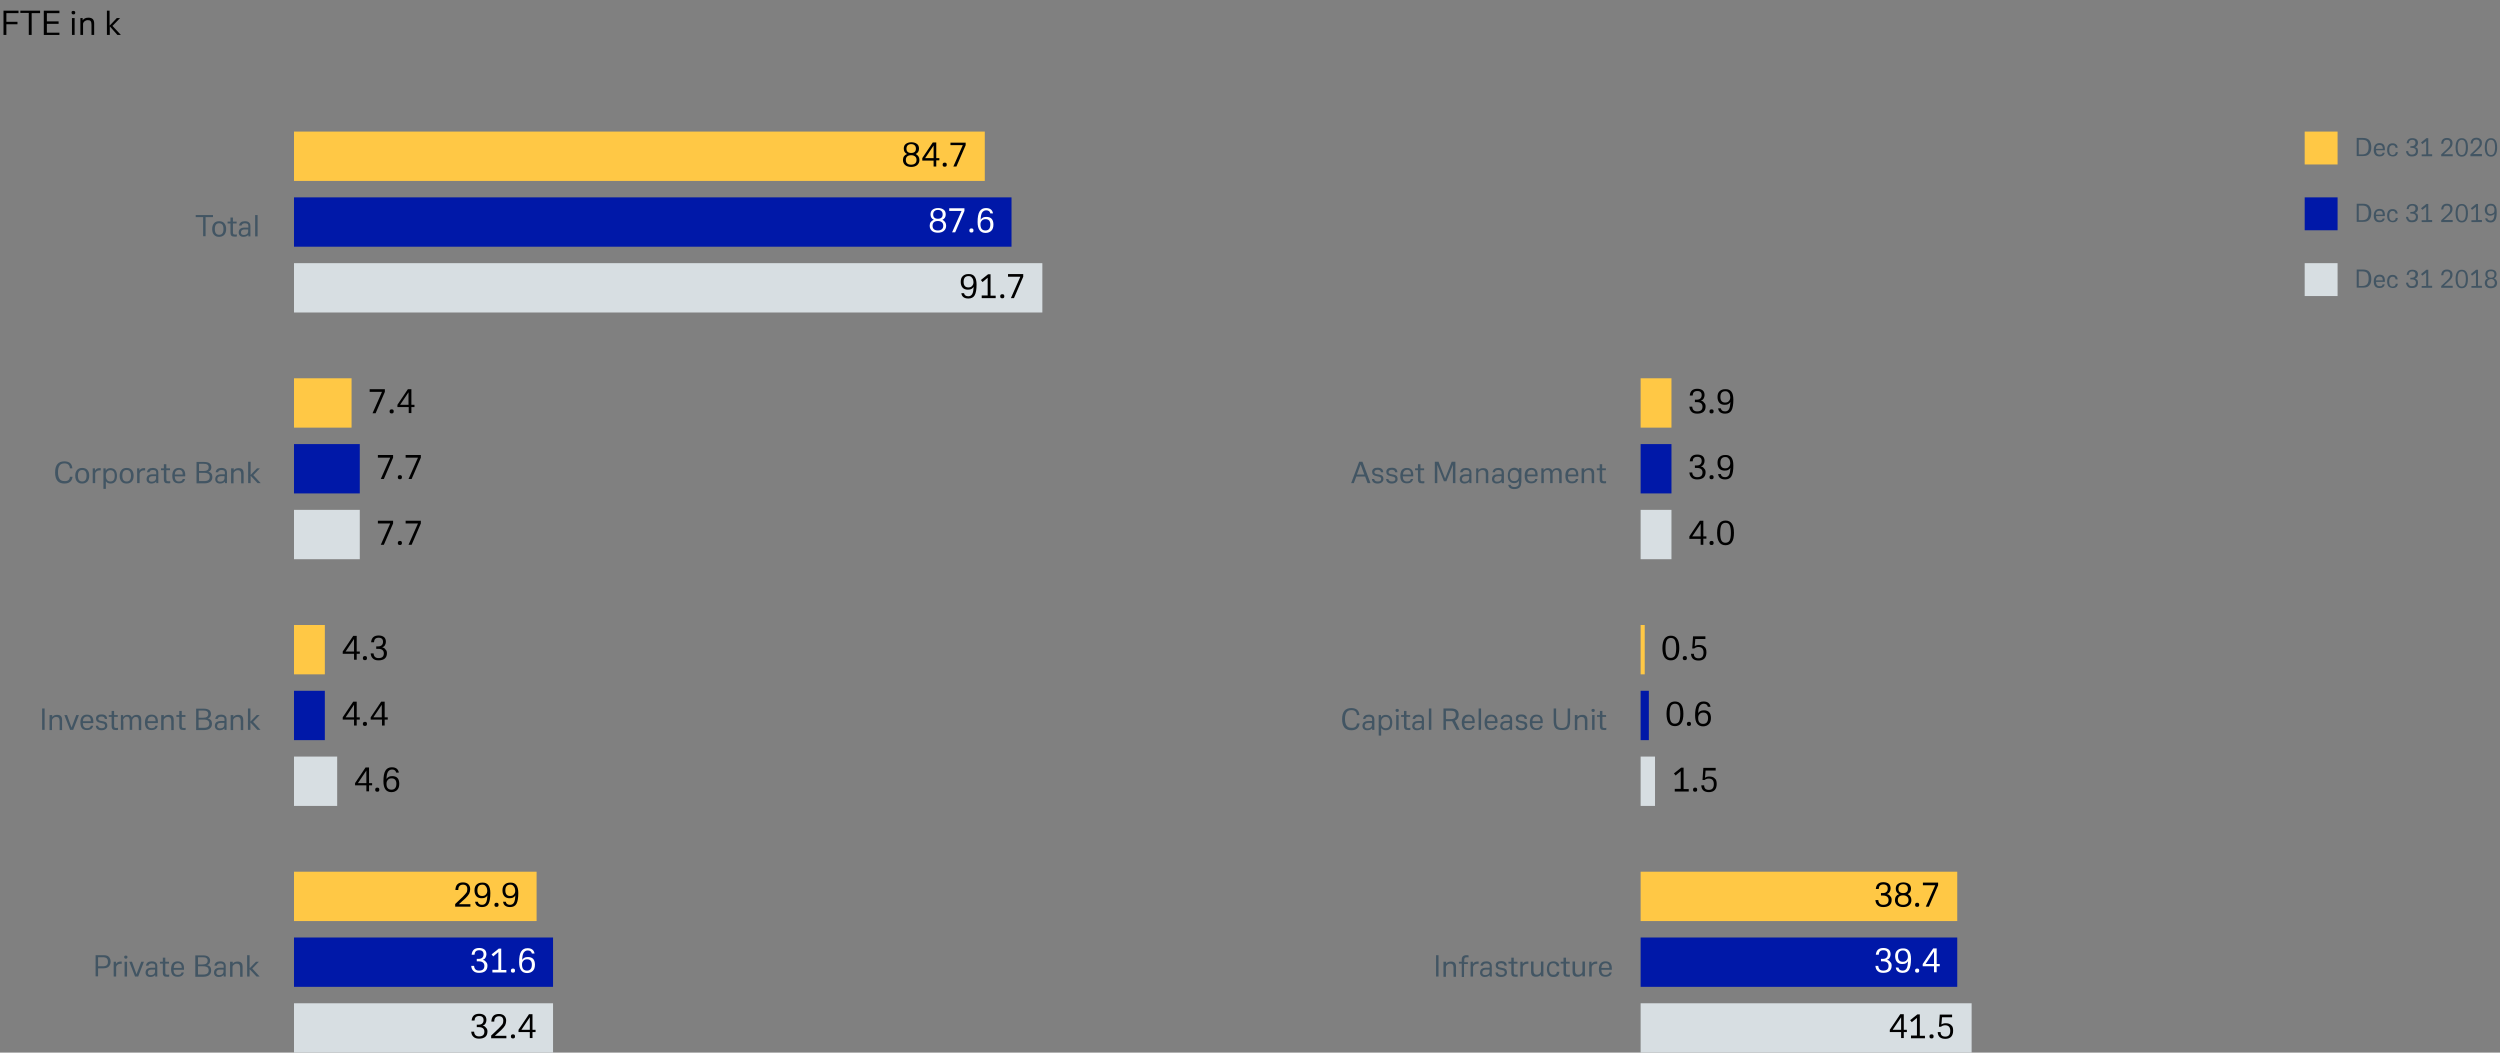<?xml version="1.0" encoding="utf-8"?>
<!-- Generator: Adobe Illustrator 25.2.0, SVG Export Plug-In . SVG Version: 6.00 Build 0)  -->
<svg version="1.1" id="Ebene_1" xmlns="http://www.w3.org/2000/svg" xmlns:xlink="http://www.w3.org/1999/xlink" x="0px" y="0px"
	 viewBox="0 0 1216 512" style="enable-background:new 0 0 1216 512;" xml:space="preserve">
<rect x="0" y="0" width="1216" height="512" fill="#808080" stroke="none"/>
<style type="text/css">
	.st0{enable-background:new    ;}
	.st1{fill-rule:evenodd;clip-rule:evenodd;fill:#0018A8;}
	.st2{fill:#FFFFFF;}
	.st3{fill-rule:evenodd;clip-rule:evenodd;fill:#D7DEE2;}
	.st4{fill-rule:evenodd;clip-rule:evenodd;fill:#FFC845;}
	.st5{fill:#425563;}
</style>
<g id="DIAGRAMM_1216x512_fte-by-division_EN">
	<g class="st0">
		<path d="M1.7,5.2H9v1.2H3.1v4.2h5.4v1.2H3.1V17H1.7V5.2z"/>
		<path d="M9.9,5.2h9.6v1.2h-4.1V17h-1.4V6.3H9.9V5.2z"/>
		<path d="M21.3,5.2h7.6v1.2h-6.1v4h5.7v1.2h-5.7v4.3h6.1V17h-7.6V5.2z"/>
		<path d="M35.7,7c-0.6,0-0.9-0.3-0.9-0.9c0-0.6,0.3-0.8,0.9-0.8c0.6,0,0.9,0.3,0.9,0.8C36.6,6.8,36.3,7,35.7,7z M35,8.8h1.3V17H35
			V8.8z"/>
		<path d="M38.9,8.8h1.3l0,1.1C40.8,9,41.7,8.6,43,8.6c1.9,0,2.8,0.9,2.8,2.8V17h-1.3v-4.9c0-0.8-0.1-1.4-0.4-1.8
			c-0.3-0.4-0.7-0.5-1.4-0.5c-0.6,0-1.1,0.2-1.5,0.5c-0.4,0.3-0.6,0.6-0.7,0.9c-0.1,0.2-0.1,0.4-0.1,0.6c0,0.2,0,0.4,0,0.7V17h-1.3
			V8.8z"/>
		<path d="M53.4,12.8V17H52V5.2h1.3v7.3l3.5-3.7h1.6l-3.7,3.8l4.1,4.4h-1.7L53.4,12.8z"/>
	</g>
	<g id="Grafik-gelb" transform="translate(143, 64)">
		<rect id="Background-Balken" y="32" class="st1" width="349" height="24"/>
		<g class="st0">
			<path class="st2" d="M317.2,45.8c0,1.1-0.4,1.9-1.1,2.5c-0.7,0.6-1.7,0.9-2.9,0.9s-2.2-0.3-2.9-0.9c-0.7-0.6-1.1-1.4-1.1-2.5
				c0-1.4,0.7-2.4,2-2.9c-1.1-0.5-1.6-1.4-1.6-2.6c0-1,0.3-1.8,1-2.3s1.5-0.8,2.7-0.8s2,0.3,2.7,0.8s1,1.3,1,2.3
				c0,1.2-0.5,2.1-1.6,2.6C316.5,43.5,317.2,44.4,317.2,45.8z M310.6,45.8c0,1.5,0.9,2.3,2.6,2.3c0.8,0,1.4-0.2,1.9-0.6
				c0.5-0.4,0.7-1,0.7-1.7c0-0.7-0.2-1.3-0.7-1.7c-0.5-0.4-1.1-0.6-1.9-0.6C311.5,43.5,310.6,44.3,310.6,45.8z M310.9,40.3
				c0,1.4,0.8,2.1,2.3,2.1s2.3-0.7,2.3-2.1c0-0.7-0.2-1.2-0.6-1.6c-0.4-0.4-1-0.6-1.7-0.6s-1.3,0.2-1.7,0.6
				C311.1,39.1,310.9,39.7,310.9,40.3z"/>
			<path class="st2" d="M326.1,38.6L321.6,49h-1.5l4.6-10.4h-6v-1.3h7.4V38.6z"/>
			<path class="st2" d="M329.5,49.1c-0.7,0-1-0.3-1-1c0-0.6,0.3-1,1-1c0.7,0,1,0.3,1,1C330.5,48.8,330.2,49.1,329.5,49.1z"/>
			<path class="st2" d="M340.2,45.2c0,1.3-0.3,2.3-1,3c-0.7,0.7-1.6,1.1-2.8,1.1c-2.6,0-3.9-1.8-3.9-5.3c0-2.3,0.3-4.1,1-5.2
				s1.7-1.6,3.1-1.6c2,0,3.1,0.9,3.4,2.6h-1.3c-0.2-1-0.9-1.5-2-1.5c-0.9,0-1.5,0.4-2,1.1c-0.4,0.7-0.7,1.9-0.7,3.5
				c0.2-0.4,0.5-0.7,1-1c0.5-0.3,1.1-0.4,1.8-0.4c1.1,0,2,0.3,2.6,1C339.9,43.1,340.2,44,340.2,45.2z M336.3,48.1
				c1.6,0,2.4-1,2.4-2.9c0-1.7-0.8-2.6-2.3-2.6c-0.8,0-1.4,0.2-1.8,0.7c-0.5,0.5-0.7,1.1-0.7,1.8C333.9,47.1,334.7,48.1,336.3,48.1z
				"/>
		</g>
		<rect id="Background-Balken_1_" y="64" class="st3" width="364" height="24"/>
		<g class="st0">
			<path d="M332,74.4c0,2.4-0.3,4.1-0.9,5.2c-0.6,1.1-1.7,1.6-3.1,1.6c-2,0-3.2-0.9-3.4-2.6h1.3c0.2,1,0.9,1.5,2.1,1.5
				c0.9,0,1.5-0.4,1.9-1.1c0.4-0.7,0.6-1.9,0.7-3.5c-0.2,0.4-0.5,0.7-1,1c-0.5,0.3-1.1,0.4-1.8,0.4c-1.1,0-2-0.3-2.6-1
				s-0.9-1.6-0.9-2.8c0-1.2,0.3-2.2,1-2.8c0.7-0.7,1.6-1,2.8-1C330.7,69.2,332,70.9,332,74.4z M328.1,70.3c-1.6,0-2.4,0.9-2.4,2.8
				c0,1.8,0.8,2.7,2.3,2.7c0.8,0,1.4-0.2,1.8-0.7c0.5-0.5,0.7-1.1,0.7-1.8c0-0.4-0.1-0.9-0.2-1.3s-0.4-0.8-0.7-1.1
				C329.3,70.5,328.8,70.3,328.1,70.3z"/>
			<path d="M341.3,79.7V81h-6.8v-1.3h2.9v-8.6l-2.5,2.1l-0.8-1l3.5-2.8h1.2v10.4H341.3z"/>
			<path d="M344.5,81.1c-0.7,0-1-0.3-1-1c0-0.6,0.3-1,1-1c0.7,0,1,0.3,1,1C345.5,80.8,345.2,81.1,344.5,81.1z"/>
			<path d="M354.7,70.6L350.2,81h-1.5l4.6-10.4h-6v-1.3h7.4V70.6z"/>
		</g>
		<rect id="Background-Balken_2_" class="st4" width="336" height="24"/>
		<g class="st0">
			<path d="M304.2,13.8c0,1.1-0.4,1.9-1.1,2.5c-0.7,0.6-1.7,0.9-2.9,0.9s-2.2-0.3-2.9-0.9c-0.7-0.6-1.1-1.4-1.1-2.5
				c0-1.4,0.7-2.4,2-2.9c-1.1-0.5-1.6-1.4-1.6-2.6c0-1,0.3-1.8,1-2.3s1.5-0.8,2.7-0.8s2,0.3,2.7,0.8s1,1.3,1,2.3
				c0,1.2-0.5,2.1-1.6,2.6C303.5,11.5,304.2,12.4,304.2,13.8z M297.6,13.8c0,1.5,0.9,2.3,2.6,2.3c0.8,0,1.4-0.2,1.9-0.6
				c0.5-0.4,0.7-1,0.7-1.7c0-0.7-0.2-1.3-0.7-1.7c-0.5-0.4-1.1-0.6-1.9-0.6C298.5,11.5,297.6,12.3,297.6,13.8z M297.9,8.3
				c0,1.4,0.8,2.1,2.3,2.1s2.3-0.7,2.3-2.1c0-0.7-0.2-1.2-0.6-1.6c-0.4-0.4-1-0.6-1.7-0.6s-1.3,0.2-1.7,0.6
				C298.1,7.1,297.9,7.7,297.9,8.3z"/>
			<path d="M305.6,12.9l5.1-7.6h1.7v7.6h1.5v1.1h-1.5V17h-1.3v-2.9h-5.5V12.9z M311.1,12.9V6.8l-4.1,6.1H311.1z"/>
			<path d="M316.5,17.1c-0.7,0-1-0.3-1-1c0-0.6,0.3-1,1-1c0.7,0,1,0.3,1,1C317.5,16.8,317.2,17.1,316.5,17.1z"/>
			<path d="M326.7,6.6L322.2,17h-1.5l4.6-10.4h-6V5.4h7.4V6.6z"/>
		</g>
	</g>
	<g class="st0">
		<path class="st5" d="M95.2,104.6h8.4v1H100v9.3h-1.2v-9.3h-3.6V104.6z"/>
		<path class="st5" d="M106.6,115.2c-1.1,0-1.9-0.3-2.5-1c-0.6-0.6-0.9-1.6-0.9-2.8s0.3-2.1,0.9-2.8s1.4-1,2.5-1
			c1.1,0,1.9,0.3,2.5,1c0.6,0.7,0.9,1.6,0.9,2.8s-0.3,2.1-0.9,2.8C108.5,114.8,107.7,115.2,106.6,115.2z M106.6,108.6
			c-1.4,0-2.1,0.9-2.1,2.8c0,1.9,0.7,2.8,2.1,2.8c1.4,0,2.1-0.9,2.1-2.8C108.7,109.5,108,108.6,106.6,108.6z"/>
		<path class="st5" d="M112.1,108.7h-1.4v-0.9h1.4v-2h1.2v2h1.8v0.9h-1.8v4.3c0,0.4,0.1,0.7,0.2,0.9c0.2,0.1,0.5,0.2,0.9,0.2
			c0.2,0,0.5,0,0.8-0.1v1c-0.3,0.1-0.6,0.1-0.9,0.1c-0.8,0-1.4-0.1-1.7-0.4c-0.3-0.3-0.5-0.8-0.5-1.5V108.7z"/>
		<path class="st5" d="M120.8,115l0-0.8c-0.5,0.6-1.3,1-2.4,1c-0.7,0-1.3-0.2-1.7-0.6c-0.4-0.4-0.6-0.9-0.6-1.5c0-1.6,1-2.4,3-2.4
			h1.7V110c0-0.5-0.1-0.9-0.4-1.1s-0.7-0.3-1.3-0.3c-0.9,0-1.5,0.4-1.6,1.1h-1.2c0.2-1.4,1.2-2.1,2.8-2.1c1.8,0,2.7,0.8,2.7,2.4v5
			H120.8z M120.8,111.6H119c-1.2,0-1.8,0.5-1.8,1.5c0,0.8,0.5,1.2,1.4,1.2c0.5,0,0.9-0.1,1.3-0.3c0.4-0.2,0.6-0.5,0.7-0.9
			c0.1-0.2,0.1-0.4,0.1-0.7V111.6z"/>
		<path class="st5" d="M124.1,104.6h1.2V115h-1.2V104.6z"/>
	</g>
	<g class="st0">
		<path class="st5" d="M34,231.9h1.3c-0.3,2.2-1.6,3.3-4,3.3c-3,0-4.5-1.8-4.5-5.4c0-3.6,1.5-5.4,4.5-5.4c2.4,0,3.7,1.1,3.9,3.4H34
			c-0.1-1.6-1-2.4-2.6-2.4c-1.1,0-1.9,0.3-2.4,1s-0.8,1.8-0.8,3.3s0.3,2.6,0.8,3.3c0.5,0.7,1.3,1,2.4,1
			C33,234.1,33.9,233.4,34,231.9z"/>
		<path class="st5" d="M40,235.2c-1.1,0-1.9-0.3-2.5-1c-0.6-0.6-0.9-1.6-0.9-2.8s0.3-2.1,0.9-2.8s1.4-1,2.5-1c1.1,0,1.9,0.3,2.5,1
			c0.6,0.7,0.9,1.6,0.9,2.8s-0.3,2.1-0.9,2.8C41.9,234.8,41.1,235.2,40,235.2z M40,228.6c-1.4,0-2.1,0.9-2.1,2.8
			c0,1.9,0.7,2.8,2.1,2.8c1.4,0,2.1-0.9,2.1-2.8C42.1,229.5,41.4,228.6,40,228.6z"/>
		<path class="st5" d="M46.3,231.2v3.8h-1.2v-7.2h1.1l0,1.1c0.5-0.8,1.2-1.2,2.1-1.2c0.1,0,0.3,0,0.4,0c0.1,0,0.2,0,0.3,0v1.1
			c-0.2,0-0.4,0-0.7,0c-0.5,0-0.9,0.1-1.3,0.4s-0.5,0.6-0.6,0.8c-0.1,0.2-0.1,0.4-0.1,0.6S46.3,231,46.3,231.2z"/>
		<path class="st5" d="M51.5,234.1v3.7h-1.2v-10h1.1l0,1.1c0.5-0.8,1.3-1.2,2.3-1.2c1,0,1.8,0.3,2.4,1c0.5,0.6,0.8,1.6,0.8,2.7
			c0,1.2-0.3,2.2-0.8,2.8c-0.6,0.7-1.3,1-2.3,1C52.7,235.2,52,234.8,51.5,234.1z M51.5,231.2v0.4c0,0.8,0.2,1.4,0.6,1.9
			c0.4,0.5,0.9,0.7,1.6,0.7c1.4,0,2.1-0.9,2.1-2.8c0-1.8-0.7-2.7-2.1-2.7c-0.6,0-1.2,0.2-1.6,0.7S51.5,230.4,51.5,231.2z"/>
		<path class="st5" d="M61.6,235.2c-1.1,0-1.9-0.3-2.5-1c-0.6-0.6-0.9-1.6-0.9-2.8s0.3-2.1,0.9-2.8s1.4-1,2.5-1c1.1,0,1.9,0.3,2.5,1
			c0.6,0.7,0.9,1.6,0.9,2.8s-0.3,2.1-0.9,2.8C63.5,234.8,62.7,235.2,61.6,235.2z M61.6,228.6c-1.4,0-2.1,0.9-2.1,2.8
			c0,1.9,0.7,2.8,2.1,2.8c1.4,0,2.1-0.9,2.1-2.8C63.7,229.5,63,228.6,61.6,228.6z"/>
		<path class="st5" d="M67.9,231.2v3.8h-1.2v-7.2h1.1l0,1.1c0.5-0.8,1.2-1.2,2.1-1.2c0.1,0,0.3,0,0.4,0c0.1,0,0.2,0,0.3,0v1.1
			c-0.2,0-0.4,0-0.7,0c-0.5,0-0.9,0.1-1.3,0.4s-0.5,0.6-0.6,0.8c-0.1,0.2-0.1,0.4-0.1,0.6S67.9,231,67.9,231.2z"/>
		<path class="st5" d="M76,235l0-0.8c-0.5,0.6-1.3,1-2.4,1c-0.7,0-1.3-0.2-1.7-0.6c-0.4-0.4-0.6-0.9-0.6-1.5c0-1.6,1-2.4,3-2.4H76
			V230c0-0.5-0.1-0.9-0.4-1.1s-0.7-0.3-1.3-0.3c-0.9,0-1.5,0.4-1.6,1.1h-1.2c0.2-1.4,1.2-2.1,2.8-2.1c1.8,0,2.7,0.8,2.7,2.4v5H76z
			 M76,231.6h-1.8c-1.2,0-1.8,0.5-1.8,1.5c0,0.8,0.5,1.2,1.4,1.2c0.5,0,0.9-0.1,1.3-0.3c0.4-0.2,0.6-0.5,0.7-0.9
			c0.1-0.2,0.1-0.4,0.1-0.7V231.6z"/>
		<path class="st5" d="M79.7,228.7h-1.4v-0.9h1.4v-2h1.2v2h1.8v0.9h-1.8v4.3c0,0.4,0.1,0.7,0.2,0.9c0.2,0.1,0.5,0.2,0.9,0.2
			c0.2,0,0.5,0,0.8-0.1v1c-0.3,0.1-0.6,0.1-0.9,0.1c-0.8,0-1.4-0.1-1.7-0.4c-0.3-0.3-0.5-0.8-0.5-1.5V228.7z"/>
		<path class="st5" d="M88.9,233H90c-0.3,1.4-1.3,2.1-3,2.1c-2.2,0-3.2-1.2-3.2-3.7c0-1.2,0.3-2.2,0.8-2.8c0.6-0.7,1.4-1,2.4-1
			c2,0,3.1,1.1,3.1,3.4c0,0.3,0,0.5,0,0.7H85c0,1.6,0.7,2.5,2,2.5C88.1,234.2,88.7,233.8,88.9,233z M85,230.8h3.9
			c0-1.5-0.6-2.3-1.9-2.3C85.8,228.6,85.1,229.3,85,230.8z"/>
		<path class="st5" d="M103.3,232c0,1-0.3,1.7-1,2.3c-0.6,0.5-1.6,0.8-2.8,0.8h-3.9v-10.4h3.8c2.2,0,3.4,0.9,3.4,2.6
			c0,1.1-0.5,1.8-1.5,2.2C102.6,229.7,103.3,230.6,103.3,232z M96.8,229.1h2.3c1.6,0,2.4-0.6,2.4-1.8c0-0.6-0.2-1-0.6-1.3
			c-0.4-0.3-1-0.4-1.8-0.4h-2.3V229.1z M96.8,234h2.6c1.8,0,2.6-0.7,2.6-2c0-0.7-0.2-1.2-0.6-1.5c-0.4-0.3-1.1-0.5-2-0.5h-2.6V234z"
			/>
		<path class="st5" d="M109.4,235l0-0.8c-0.5,0.6-1.3,1-2.4,1c-0.7,0-1.3-0.2-1.7-0.6c-0.4-0.4-0.6-0.9-0.6-1.5c0-1.6,1-2.4,3-2.4
			h1.7V230c0-0.5-0.1-0.9-0.4-1.1s-0.7-0.3-1.3-0.3c-0.9,0-1.5,0.4-1.6,1.1h-1.2c0.2-1.4,1.2-2.1,2.8-2.1c1.8,0,2.7,0.8,2.7,2.4v5
			H109.4z M109.3,231.6h-1.8c-1.2,0-1.8,0.5-1.8,1.5c0,0.8,0.5,1.2,1.4,1.2c0.5,0,0.9-0.1,1.3-0.3c0.4-0.2,0.6-0.5,0.7-0.9
			c0.1-0.2,0.1-0.4,0.1-0.7V231.6z"/>
		<path class="st5" d="M112.6,227.8h1.1l0,1c0.5-0.8,1.3-1.1,2.4-1.1c1.6,0,2.4,0.8,2.4,2.5v4.9h-1.2v-4.3c0-0.7-0.1-1.2-0.4-1.6
			c-0.2-0.3-0.7-0.5-1.2-0.5c-0.5,0-0.9,0.1-1.3,0.4c-0.3,0.3-0.6,0.5-0.7,0.8c-0.1,0.2-0.1,0.4-0.1,0.6c0,0.2,0,0.4,0,0.6v4h-1.2
			V227.8z"/>
		<path class="st5" d="M121.9,231.4v3.6h-1.2v-10.4h1.2v6.4l3.1-3.2h1.4l-3.2,3.3l3.6,3.9h-1.5L121.9,231.4z"/>
	</g>
	<g class="st0">
		<path class="st5" d="M20.5,344.6h1.2V355h-1.2V344.6z"/>
		<path class="st5" d="M24.3,347.8h1.1l0,1c0.5-0.8,1.3-1.1,2.4-1.1c1.6,0,2.4,0.8,2.4,2.5v4.9h-1.2v-4.3c0-0.7-0.1-1.2-0.4-1.6
			c-0.2-0.3-0.7-0.5-1.2-0.5c-0.5,0-0.9,0.1-1.3,0.4c-0.3,0.3-0.6,0.5-0.7,0.8c-0.1,0.2-0.1,0.4-0.1,0.6c0,0.2,0,0.4,0,0.6v4h-1.2
			V347.8z"/>
		<path class="st5" d="M38.4,347.8l-2.8,7.2h-1.5l-2.8-7.2h1.3l2.2,6.1l2.3-6.1H38.4z"/>
		<path class="st5" d="M44.2,353h1.1c-0.3,1.4-1.3,2.1-3,2.1c-2.2,0-3.2-1.2-3.2-3.7c0-1.2,0.3-2.2,0.8-2.8c0.6-0.7,1.4-1,2.4-1
			c2,0,3.1,1.1,3.1,3.4c0,0.3,0,0.5,0,0.7h-5.1c0,1.6,0.7,2.5,2,2.5C43.4,354.2,44,353.8,44.2,353z M40.3,350.8h3.9
			c0-1.5-0.6-2.3-1.9-2.3C41.1,348.6,40.4,349.3,40.3,350.8z"/>
		<path class="st5" d="M46.6,353h1.1c0.1,0.8,0.7,1.2,1.8,1.2c1.1,0,1.6-0.4,1.6-1.2c0-0.4-0.1-0.6-0.3-0.8c-0.2-0.2-0.5-0.3-1-0.4
			l-1.3-0.3c-1.2-0.2-1.8-0.9-1.8-2c0-0.6,0.2-1.1,0.7-1.5c0.5-0.4,1.1-0.5,2-0.5c1.7,0,2.6,0.7,2.7,2.2h-1.1
			c-0.1-0.8-0.6-1.2-1.6-1.2c-1,0-1.6,0.4-1.6,1.1c0,0.5,0.4,0.9,1,1l1.6,0.3c1.2,0.2,1.8,0.9,1.8,2.1c0,0.7-0.3,1.2-0.8,1.6
			c-0.5,0.4-1.2,0.6-2.1,0.6C47.7,355.2,46.7,354.4,46.6,353z"/>
		<path class="st5" d="M54.3,348.7h-1.4v-0.9h1.4v-2h1.2v2h1.8v0.9h-1.8v4.3c0,0.4,0.1,0.7,0.2,0.9c0.2,0.1,0.5,0.2,0.9,0.2
			c0.2,0,0.5,0,0.8-0.1v1c-0.3,0.1-0.6,0.1-0.9,0.1c-0.8,0-1.4-0.1-1.7-0.4c-0.3-0.3-0.5-0.8-0.5-1.5V348.7z"/>
		<path class="st5" d="M60,351.1v3.9h-1.2v-7.2h1.1l0,1c0.5-0.8,1.2-1.1,2.2-1.1c1,0,1.7,0.4,2,1.3c0.5-0.9,1.3-1.3,2.4-1.3
			c1.5,0,2.2,0.8,2.2,2.5v4.9h-1.2v-4.3c0-0.7-0.1-1.2-0.3-1.6c-0.2-0.3-0.6-0.5-1.1-0.5c-0.5,0-0.8,0.1-1.1,0.4
			c-0.3,0.3-0.5,0.6-0.6,0.8c-0.1,0.2-0.1,0.4-0.1,0.6s0,0.4,0,0.6v3.9h-1.2v-4.3c0-0.7-0.1-1.2-0.3-1.6c-0.2-0.3-0.6-0.5-1.1-0.5
			c-0.5,0-0.8,0.1-1.1,0.4s-0.5,0.6-0.6,0.8c-0.1,0.2-0.1,0.4-0.1,0.6S60,350.9,60,351.1z"/>
		<path class="st5" d="M75.6,353h1.1c-0.3,1.4-1.3,2.1-3,2.1c-2.2,0-3.2-1.2-3.2-3.7c0-1.2,0.3-2.2,0.8-2.8c0.6-0.7,1.4-1,2.4-1
			c2,0,3.1,1.1,3.1,3.4c0,0.3,0,0.5,0,0.7h-5.1c0,1.6,0.7,2.5,2,2.5C74.9,354.2,75.5,353.8,75.6,353z M71.8,350.8h3.9
			c0-1.5-0.6-2.3-1.9-2.3C72.5,348.6,71.9,349.3,71.8,350.8z"/>
		<path class="st5" d="M78.6,347.8h1.1l0,1c0.5-0.8,1.3-1.1,2.4-1.1c1.6,0,2.4,0.8,2.4,2.5v4.9h-1.2v-4.3c0-0.7-0.1-1.2-0.4-1.6
			c-0.2-0.3-0.7-0.5-1.2-0.5c-0.5,0-0.9,0.1-1.3,0.4c-0.3,0.3-0.6,0.5-0.7,0.8c-0.1,0.2-0.1,0.4-0.1,0.6c0,0.2,0,0.4,0,0.6v4h-1.2
			V347.8z"/>
		<path class="st5" d="M87.2,348.7h-1.4v-0.9h1.4v-2h1.2v2h1.8v0.9h-1.8v4.3c0,0.4,0.1,0.7,0.2,0.9c0.2,0.1,0.5,0.2,0.9,0.2
			c0.2,0,0.5,0,0.8-0.1v1c-0.3,0.1-0.6,0.1-0.9,0.1c-0.8,0-1.4-0.1-1.7-0.4c-0.3-0.3-0.5-0.8-0.5-1.5V348.7z"/>
		<path class="st5" d="M103.1,352c0,1-0.3,1.7-1,2.3c-0.6,0.5-1.6,0.8-2.8,0.8h-3.9v-10.4h3.8c2.2,0,3.4,0.9,3.4,2.6
			c0,1.1-0.5,1.8-1.5,2.2C102.4,349.7,103.1,350.6,103.1,352z M96.6,349.1h2.3c1.6,0,2.4-0.6,2.4-1.8c0-0.6-0.2-1-0.6-1.3
			c-0.4-0.3-1-0.4-1.8-0.4h-2.3V349.1z M96.6,354h2.6c1.8,0,2.6-0.7,2.6-2c0-0.7-0.2-1.2-0.6-1.5c-0.4-0.3-1.1-0.5-2-0.5h-2.6V354z"
			/>
		<path class="st5" d="M109.2,355l0-0.8c-0.5,0.6-1.3,1-2.4,1c-0.7,0-1.3-0.2-1.7-0.6c-0.4-0.4-0.6-0.9-0.6-1.5c0-1.6,1-2.4,3-2.4
			h1.7V350c0-0.5-0.1-0.9-0.4-1.1s-0.7-0.3-1.3-0.3c-0.9,0-1.5,0.4-1.6,1.1h-1.2c0.2-1.4,1.2-2.1,2.8-2.1c1.8,0,2.7,0.8,2.7,2.4v5
			H109.2z M109.2,351.6h-1.8c-1.2,0-1.8,0.5-1.8,1.5c0,0.8,0.5,1.2,1.4,1.2c0.5,0,0.9-0.1,1.3-0.3c0.4-0.2,0.6-0.5,0.7-0.9
			c0.1-0.2,0.1-0.4,0.1-0.7V351.6z"/>
		<path class="st5" d="M112.4,347.8h1.1l0,1c0.5-0.8,1.3-1.1,2.4-1.1c1.6,0,2.4,0.8,2.4,2.5v4.9h-1.2v-4.3c0-0.7-0.1-1.2-0.4-1.6
			c-0.2-0.3-0.7-0.5-1.2-0.5c-0.5,0-0.9,0.1-1.3,0.4c-0.3,0.3-0.6,0.5-0.7,0.8c-0.1,0.2-0.1,0.4-0.1,0.6c0,0.2,0,0.4,0,0.6v4h-1.2
			V347.8z"/>
		<path class="st5" d="M121.8,351.4v3.6h-1.2v-10.4h1.2v6.4l3.1-3.2h1.4l-3.2,3.3l3.6,3.9h-1.5L121.8,351.4z"/>
	</g>
	<g class="st0">
		<path class="st5" d="M46.5,464.6h3.8c1.4,0,2.3,0.3,2.8,1c0.5,0.6,0.7,1.4,0.7,2.2c0,0.8-0.3,1.6-0.8,2.2s-1.4,1-2.8,1h-2.5v3.9
			h-1.2V464.6z M47.7,470h2.4c0.8,0,1.4-0.2,1.8-0.5c0.4-0.3,0.6-0.9,0.6-1.7c0-0.8-0.2-1.3-0.6-1.7c-0.4-0.3-1-0.5-1.8-0.5h-2.4
			V470z"/>
		<path class="st5" d="M56.5,471.2v3.8h-1.2v-7.2h1.1l0,1.1c0.5-0.8,1.2-1.2,2.1-1.2c0.1,0,0.3,0,0.4,0c0.1,0,0.2,0,0.3,0v1.1
			c-0.2,0-0.4,0-0.7,0c-0.5,0-0.9,0.1-1.3,0.4s-0.5,0.6-0.6,0.8c-0.1,0.2-0.1,0.4-0.1,0.6S56.5,471,56.5,471.2z"/>
		<path class="st5" d="M61.2,466.3c-0.5,0-0.8-0.3-0.8-0.8c0-0.5,0.3-0.7,0.8-0.7c0.5,0,0.8,0.2,0.8,0.7
			C62,466,61.7,466.3,61.2,466.3z M60.6,467.8h1.2v7.2h-1.2V467.8z"/>
		<path class="st5" d="M70,467.8l-2.8,7.2h-1.5l-2.8-7.2h1.3l2.2,6.1l2.3-6.1H70z"/>
		<path class="st5" d="M75.5,475l0-0.8c-0.5,0.6-1.3,1-2.4,1c-0.7,0-1.3-0.2-1.7-0.6c-0.4-0.4-0.6-0.9-0.6-1.5c0-1.6,1-2.4,3-2.4
			h1.7V470c0-0.5-0.1-0.9-0.4-1.1s-0.7-0.3-1.3-0.3c-0.9,0-1.5,0.4-1.6,1.1h-1.2c0.2-1.4,1.2-2.1,2.8-2.1c1.8,0,2.7,0.8,2.7,2.4v5
			H75.5z M75.5,471.6h-1.8c-1.2,0-1.8,0.5-1.8,1.5c0,0.8,0.5,1.2,1.4,1.2c0.5,0,0.9-0.1,1.3-0.3c0.4-0.2,0.6-0.5,0.7-0.9
			c0.1-0.2,0.1-0.4,0.1-0.7V471.6z"/>
		<path class="st5" d="M79.2,468.7h-1.4v-0.9h1.4v-2h1.2v2h1.8v0.9h-1.8v4.3c0,0.4,0.1,0.7,0.2,0.9c0.2,0.1,0.5,0.2,0.9,0.2
			c0.2,0,0.5,0,0.8-0.1v1c-0.3,0.1-0.6,0.1-0.9,0.1c-0.8,0-1.4-0.1-1.7-0.4c-0.3-0.3-0.5-0.8-0.5-1.5V468.7z"/>
		<path class="st5" d="M88.3,473h1.1c-0.3,1.4-1.3,2.1-3,2.1c-2.2,0-3.2-1.2-3.2-3.7c0-1.2,0.3-2.2,0.8-2.8c0.6-0.7,1.4-1,2.4-1
			c2,0,3.1,1.1,3.1,3.4c0,0.3,0,0.5,0,0.7h-5.1c0,1.6,0.7,2.5,2,2.5C87.6,474.2,88.2,473.8,88.3,473z M84.5,470.8h3.9
			c0-1.5-0.6-2.3-1.9-2.3C85.2,468.6,84.6,469.3,84.5,470.8z"/>
		<path class="st5" d="M102.7,472c0,1-0.3,1.7-1,2.3c-0.6,0.5-1.6,0.8-2.8,0.8H95v-10.4h3.8c2.2,0,3.4,0.9,3.4,2.6
			c0,1.1-0.5,1.8-1.5,2.2C102.1,469.7,102.7,470.6,102.7,472z M96.3,469.1h2.3c1.6,0,2.4-0.6,2.4-1.8c0-0.6-0.2-1-0.6-1.3
			c-0.4-0.3-1-0.4-1.8-0.4h-2.3V469.1z M96.3,474h2.6c1.8,0,2.6-0.7,2.6-2c0-0.7-0.2-1.2-0.6-1.5c-0.4-0.3-1.1-0.5-2-0.5h-2.6V474z"
			/>
		<path class="st5" d="M108.8,475l0-0.8c-0.5,0.6-1.3,1-2.4,1c-0.7,0-1.3-0.2-1.7-0.6c-0.4-0.4-0.6-0.9-0.6-1.5c0-1.6,1-2.4,3-2.4
			h1.7V470c0-0.5-0.1-0.9-0.4-1.1s-0.7-0.3-1.3-0.3c-0.9,0-1.5,0.4-1.6,1.1h-1.2c0.2-1.4,1.2-2.1,2.8-2.1c1.8,0,2.7,0.8,2.7,2.4v5
			H108.8z M108.8,471.6H107c-1.2,0-1.8,0.5-1.8,1.5c0,0.8,0.5,1.2,1.4,1.2c0.5,0,0.9-0.1,1.3-0.3c0.4-0.2,0.6-0.5,0.7-0.9
			c0.1-0.2,0.1-0.4,0.1-0.7V471.6z"/>
		<path class="st5" d="M112.1,467.8h1.1l0,1c0.5-0.8,1.3-1.1,2.4-1.1c1.6,0,2.4,0.8,2.4,2.5v4.9h-1.2v-4.3c0-0.7-0.1-1.2-0.4-1.6
			c-0.2-0.3-0.7-0.5-1.2-0.5c-0.5,0-0.9,0.1-1.3,0.4c-0.3,0.3-0.6,0.5-0.7,0.8c-0.1,0.2-0.1,0.4-0.1,0.6c0,0.2,0,0.4,0,0.6v4h-1.2
			V467.8z"/>
		<path class="st5" d="M121.4,471.4v3.6h-1.2v-10.4h1.2v6.4l3.1-3.2h1.4l-3.2,3.3l3.6,3.9h-1.5L121.4,471.4z"/>
	</g>
	<rect id="Background-Balken_3_" x="143" y="456" class="st1" width="126" height="24"/>
	<g class="st0">
		<path class="st2" d="M237.1,469.7c0,2.3-1.4,3.5-4.1,3.5c-1.2,0-2.1-0.3-2.7-0.9c-0.7-0.6-1-1.4-1.1-2.5h1.4
			c0.1,1.5,0.9,2.3,2.4,2.3c1.8,0,2.6-0.8,2.6-2.3c0-1.4-0.9-2.2-2.7-2.2h-1v-1.2h0.9c0.8,0,1.4-0.2,1.8-0.6s0.6-0.9,0.6-1.6
			c0-1.3-0.7-2-2.1-2c-1.5,0-2.2,0.7-2.3,2.2h-1.4c0.2-2.2,1.4-3.3,3.7-3.3c1.1,0,2,0.3,2.6,0.8s0.9,1.3,0.9,2.3
			c0,0.6-0.2,1.2-0.5,1.7c-0.3,0.5-0.8,0.8-1.3,1c0.7,0.1,1.2,0.4,1.5,0.9C236.9,468.3,237.1,468.9,237.1,469.7z"/>
		<path class="st2" d="M246.3,471.7v1.3h-6.8v-1.3h2.9v-8.6l-2.5,2.1l-0.8-1l3.5-2.8h1.2v10.4H246.3z"/>
		<path class="st2" d="M249.5,473.1c-0.7,0-1-0.3-1-1c0-0.6,0.3-1,1-1c0.7,0,1,0.3,1,1C250.5,472.8,250.2,473.1,249.5,473.1z"/>
		<path class="st2" d="M260.2,469.2c0,1.3-0.3,2.3-1,3c-0.7,0.7-1.6,1.1-2.8,1.1c-2.6,0-3.9-1.8-3.9-5.3c0-2.3,0.3-4.1,1-5.2
			c0.7-1.1,1.7-1.6,3.1-1.6c2,0,3.1,0.9,3.4,2.6h-1.3c-0.2-1-0.9-1.5-2-1.5c-0.9,0-1.5,0.4-2,1.1c-0.4,0.7-0.7,1.9-0.7,3.5
			c0.2-0.4,0.5-0.7,1-1s1.1-0.4,1.8-0.4c1.1,0,2,0.3,2.6,1C259.9,467.1,260.2,468,260.2,469.2z M256.3,472.1c1.6,0,2.4-1,2.4-2.9
			c0-1.7-0.8-2.6-2.3-2.6c-0.8,0-1.4,0.2-1.8,0.7c-0.5,0.5-0.7,1.1-0.7,1.8C253.9,471.1,254.7,472.1,256.3,472.1z"/>
	</g>
	<rect id="Background-Balken_4_" x="143" y="488" class="st3" width="126" height="24"/>
	<g class="st0">
		<path d="M237.1,501.7c0,2.3-1.4,3.5-4.1,3.5c-1.2,0-2.1-0.3-2.7-0.9c-0.7-0.6-1-1.4-1.1-2.5h1.4c0.1,1.5,0.9,2.3,2.4,2.3
			c1.8,0,2.6-0.8,2.6-2.3c0-1.4-0.9-2.2-2.7-2.2h-1v-1.2h0.9c0.8,0,1.4-0.2,1.8-0.6s0.6-0.9,0.6-1.6c0-1.3-0.7-2-2.1-2
			c-1.5,0-2.2,0.7-2.3,2.2h-1.4c0.2-2.2,1.4-3.3,3.7-3.3c1.1,0,2,0.3,2.6,0.8s0.9,1.3,0.9,2.3c0,0.6-0.2,1.2-0.5,1.7
			c-0.3,0.5-0.8,0.8-1.3,1c0.7,0.1,1.2,0.4,1.5,0.9C236.9,500.3,237.1,500.9,237.1,501.7z"/>
		<path d="M246.3,503.7v1.3h-7.4v-1.3l3.6-3.4c0.8-0.8,1.4-1.5,1.8-2s0.5-1.2,0.5-1.8c0-1.5-0.7-2.2-2.1-2.2c-1.5,0-2.3,0.9-2.3,2.6
			H239c0.1-2.5,1.3-3.7,3.7-3.7c1.1,0,2,0.3,2.6,0.9c0.6,0.6,0.9,1.4,0.9,2.4c0,0.8-0.2,1.5-0.5,2.2c-0.4,0.7-1,1.4-1.8,2.2
			l-3.2,2.9H246.3z"/>
		<path d="M249.5,505.1c-0.7,0-1-0.3-1-1c0-0.6,0.3-1,1-1c0.7,0,1,0.3,1,1C250.5,504.8,250.2,505.1,249.5,505.1z"/>
		<path d="M252.2,500.9l5.1-7.6h1.7v7.6h1.5v1.1H259v2.9h-1.3v-2.9h-5.5V500.9z M257.7,500.9v-6.1l-4.1,6.1H257.7z"/>
	</g>
	<rect id="Background-Balken_5_" x="143" y="424" class="st4" width="118" height="24"/>
	<g class="st0">
		<path d="M228.8,439.7v1.3h-7.4v-1.3l3.6-3.4c0.8-0.8,1.4-1.5,1.8-2s0.5-1.2,0.5-1.8c0-1.5-0.7-2.2-2.1-2.2c-1.5,0-2.3,0.9-2.3,2.6
			h-1.4c0.1-2.5,1.3-3.7,3.7-3.7c1.1,0,2,0.3,2.6,0.9c0.6,0.6,0.9,1.4,0.9,2.4c0,0.8-0.2,1.5-0.5,2.2c-0.4,0.7-1,1.4-1.8,2.2
			l-3.2,2.9H228.8z"/>
		<path d="M238.5,434.4c0,2.4-0.3,4.1-0.9,5.2c-0.6,1.1-1.7,1.6-3.1,1.6c-2,0-3.2-0.9-3.4-2.6h1.3c0.2,1,0.9,1.5,2.1,1.5
			c0.9,0,1.5-0.4,1.9-1.1c0.4-0.7,0.6-1.9,0.7-3.5c-0.2,0.4-0.5,0.7-1,1s-1.1,0.4-1.8,0.4c-1.1,0-2-0.3-2.6-1s-0.9-1.6-0.9-2.8
			c0-1.2,0.3-2.2,1-2.8c0.7-0.7,1.6-1,2.8-1C237.2,429.2,238.5,430.9,238.5,434.4z M234.6,430.3c-1.6,0-2.4,0.9-2.4,2.8
			c0,1.8,0.8,2.7,2.3,2.7c0.8,0,1.4-0.2,1.8-0.7c0.5-0.5,0.7-1.1,0.7-1.8c0-0.4-0.1-0.9-0.2-1.3s-0.4-0.8-0.7-1.1
			C235.8,430.5,235.3,430.3,234.6,430.3z"/>
		<path d="M241.5,441.1c-0.7,0-1-0.3-1-1c0-0.6,0.3-1,1-1c0.7,0,1,0.3,1,1C242.5,440.8,242.2,441.1,241.5,441.1z"/>
		<path d="M252.1,434.4c0,2.4-0.3,4.1-0.9,5.2c-0.6,1.1-1.7,1.6-3.1,1.6c-2,0-3.2-0.9-3.4-2.6h1.3c0.2,1,0.9,1.5,2.1,1.5
			c0.9,0,1.5-0.4,1.9-1.1c0.4-0.7,0.6-1.9,0.7-3.5c-0.2,0.4-0.5,0.7-1,1s-1.1,0.4-1.8,0.4c-1.1,0-2-0.3-2.6-1s-0.9-1.6-0.9-2.8
			c0-1.2,0.3-2.2,1-2.8c0.7-0.7,1.6-1,2.8-1C250.8,429.2,252.1,430.9,252.1,434.4z M248.2,430.3c-1.6,0-2.4,0.9-2.4,2.8
			c0,1.8,0.8,2.7,2.3,2.7c0.8,0,1.4-0.2,1.8-0.7c0.5-0.5,0.7-1.1,0.7-1.8c0-0.4-0.1-0.9-0.2-1.3s-0.4-0.8-0.7-1.1
			C249.4,430.5,248.9,430.3,248.2,430.3z"/>
	</g>
	<g id="Group" transform="translate(652, 184)">
		<rect id="Background-Balken_6_" x="146" y="32" class="st1" width="15" height="24"/>
		<g class="st0">
			<path d="M177.6,45.7c0,2.3-1.4,3.5-4.1,3.5c-1.2,0-2.1-0.3-2.7-0.9s-1-1.4-1.1-2.5h1.4c0.1,1.5,0.9,2.3,2.4,2.3
				c1.8,0,2.6-0.8,2.6-2.3c0-1.4-0.9-2.2-2.7-2.2h-1v-1.2h0.9c0.8,0,1.4-0.2,1.8-0.6c0.4-0.4,0.6-0.9,0.6-1.6c0-1.3-0.7-2-2.1-2
				c-1.5,0-2.2,0.7-2.3,2.2h-1.4c0.2-2.2,1.4-3.3,3.7-3.3c1.1,0,2,0.3,2.6,0.8s0.9,1.3,0.9,2.3c0,0.6-0.2,1.2-0.5,1.7
				c-0.3,0.5-0.8,0.8-1.3,1c0.7,0.1,1.2,0.4,1.5,0.9C177.4,44.3,177.6,44.9,177.6,45.7z"/>
			<path d="M180.5,49.1c-0.7,0-1-0.3-1-1c0-0.6,0.3-1,1-1s1,0.3,1,1C181.5,48.8,181.2,49.1,180.5,49.1z"/>
			<path d="M191.1,42.4c0,2.4-0.3,4.1-0.9,5.2c-0.6,1.1-1.7,1.6-3.1,1.6c-2,0-3.2-0.9-3.4-2.6h1.3c0.2,1,0.9,1.5,2.1,1.5
				c0.9,0,1.5-0.4,1.9-1.1c0.4-0.7,0.6-1.9,0.7-3.5c-0.2,0.4-0.5,0.7-1,1s-1.1,0.4-1.8,0.4c-1.1,0-2-0.3-2.6-1s-0.9-1.6-0.9-2.8
				c0-1.2,0.3-2.2,1-2.8c0.7-0.7,1.6-1,2.8-1C189.8,37.2,191.1,38.9,191.1,42.4z M187.2,38.3c-1.6,0-2.4,0.9-2.4,2.8
				c0,1.8,0.8,2.7,2.3,2.7c0.8,0,1.4-0.2,1.8-0.7c0.5-0.5,0.7-1.1,0.7-1.8c0-0.4-0.1-0.9-0.2-1.3c-0.1-0.5-0.4-0.8-0.7-1.1
				C188.4,38.5,187.9,38.3,187.2,38.3z"/>
		</g>
		<rect id="Background-Balken_7_" x="146" y="64" class="st3" width="15" height="24"/>
		<g class="st0">
			<path d="M169.7,76.9l5.1-7.6h1.7v7.6h1.5v1.1h-1.5V81h-1.3v-2.9h-5.5V76.9z M175.2,76.9v-6.1l-4.1,6.1H175.2z"/>
			<path d="M180.5,81.1c-0.7,0-1-0.3-1-1c0-0.6,0.3-1,1-1s1,0.3,1,1C181.5,80.8,181.2,81.1,180.5,81.1z"/>
			<path d="M187.3,81.2c-2.7,0-4.1-2-4.1-6c0-4,1.4-6,4.1-6s4.1,2,4.1,6C191.4,79.2,190,81.2,187.3,81.2z M187.3,70.3
				c-0.9,0-1.6,0.4-2,1.1c-0.4,0.8-0.6,2-0.6,3.8c0,1.7,0.2,3,0.6,3.7c0.4,0.8,1.1,1.1,2,1.1s1.6-0.4,2-1.1c0.4-0.8,0.6-2,0.6-3.7
				c0-1.7-0.2-3-0.6-3.8S188.2,70.3,187.3,70.3z"/>
		</g>
		<rect id="Background-Balken_8_" x="146" class="st4" width="15" height="24"/>
		<g class="st0">
			<path d="M177.6,13.7c0,2.3-1.4,3.5-4.1,3.5c-1.2,0-2.1-0.3-2.7-0.9s-1-1.4-1.1-2.5h1.4c0.1,1.5,0.9,2.3,2.4,2.3
				c1.8,0,2.6-0.8,2.6-2.3c0-1.4-0.9-2.2-2.7-2.2h-1v-1.2h0.9c0.8,0,1.4-0.2,1.8-0.6c0.4-0.4,0.6-0.9,0.6-1.6c0-1.3-0.7-2-2.1-2
				c-1.5,0-2.2,0.7-2.3,2.2h-1.4c0.2-2.2,1.4-3.3,3.7-3.3c1.1,0,2,0.3,2.6,0.8s0.9,1.3,0.9,2.3c0,0.6-0.2,1.2-0.5,1.7
				c-0.3,0.5-0.8,0.8-1.3,1c0.7,0.1,1.2,0.4,1.5,0.9C177.4,12.3,177.6,12.9,177.6,13.7z"/>
			<path d="M180.5,17.1c-0.7,0-1-0.3-1-1c0-0.6,0.3-1,1-1s1,0.3,1,1C181.5,16.8,181.2,17.1,180.5,17.1z"/>
			<path d="M191.1,10.4c0,2.4-0.3,4.1-0.9,5.2c-0.6,1.1-1.7,1.6-3.1,1.6c-2,0-3.2-0.9-3.4-2.6h1.3c0.2,1,0.9,1.5,2.1,1.5
				c0.9,0,1.5-0.4,1.9-1.1c0.4-0.7,0.6-1.9,0.7-3.5c-0.2,0.4-0.5,0.7-1,1s-1.1,0.4-1.8,0.4c-1.1,0-2-0.3-2.6-1s-0.9-1.6-0.9-2.8
				c0-1.2,0.3-2.2,1-2.8c0.7-0.7,1.6-1,2.8-1C189.8,5.2,191.1,6.9,191.1,10.4z M187.2,6.3c-1.6,0-2.4,0.9-2.4,2.8
				c0,1.8,0.8,2.7,2.3,2.7c0.8,0,1.4-0.2,1.8-0.7c0.5-0.5,0.7-1.1,0.7-1.8c0-0.4-0.1-0.9-0.2-1.3c-0.1-0.5-0.4-0.8-0.7-1.1
				C188.4,6.5,187.9,6.3,187.2,6.3z"/>
		</g>
		<g class="st0">
			<path class="st5" d="M13.2,51L12,47.8H7.7L6.5,51H5.2l3.9-10.4h1.6L14.6,51H13.2z M8,46.8h3.6l-1.8-4.9L8,46.8z"/>
			<path class="st5" d="M15.3,49h1.1c0.1,0.8,0.7,1.2,1.8,1.2c1.1,0,1.6-0.4,1.6-1.2c0-0.4-0.1-0.6-0.3-0.8c-0.2-0.2-0.5-0.3-1-0.4
				l-1.3-0.3c-1.2-0.2-1.8-0.9-1.8-2c0-0.6,0.2-1.1,0.7-1.5c0.5-0.4,1.1-0.5,2-0.5c1.7,0,2.6,0.7,2.7,2.2h-1.1
				c-0.1-0.8-0.6-1.2-1.6-1.2c-1,0-1.6,0.4-1.6,1.1c0,0.5,0.3,0.9,1,1l1.6,0.3c1.2,0.2,1.8,0.9,1.8,2.1c0,0.7-0.3,1.2-0.8,1.6
				c-0.5,0.4-1.2,0.6-2.1,0.6C16.4,51.2,15.4,50.4,15.3,49z"/>
			<path class="st5" d="M22.2,49h1.1c0.1,0.8,0.7,1.2,1.8,1.2c1.1,0,1.6-0.4,1.6-1.2c0-0.4-0.1-0.6-0.3-0.8c-0.2-0.2-0.5-0.3-1-0.4
				l-1.3-0.3c-1.2-0.2-1.8-0.9-1.8-2c0-0.6,0.2-1.1,0.7-1.5c0.5-0.4,1.1-0.5,2-0.5c1.7,0,2.6,0.7,2.7,2.2h-1.1
				c-0.1-0.8-0.6-1.2-1.6-1.2c-1,0-1.6,0.4-1.6,1.1c0,0.5,0.3,0.9,1,1l1.6,0.3c1.2,0.2,1.8,0.9,1.8,2.1c0,0.7-0.3,1.2-0.8,1.6
				c-0.5,0.4-1.2,0.6-2.1,0.6C23.3,51.2,22.3,50.4,22.2,49z"/>
			<path class="st5" d="M34.2,49h1.1c-0.3,1.4-1.3,2.1-3,2.1c-2.2,0-3.2-1.2-3.2-3.7c0-1.2,0.3-2.2,0.8-2.8c0.6-0.7,1.4-1,2.4-1
				c2,0,3.1,1.1,3.1,3.4c0,0.3,0,0.5,0,0.7h-5.1c0,1.6,0.7,2.5,2,2.5C33.5,50.2,34.1,49.8,34.2,49z M30.4,46.8h3.9
				c0-1.5-0.6-2.3-1.9-2.3C31.2,44.6,30.5,45.3,30.4,46.8z"/>
			<path class="st5" d="M37.7,44.7h-1.4v-0.9h1.4v-2h1.2v2h1.8v0.9h-1.8V49c0,0.4,0.1,0.7,0.2,0.9s0.5,0.2,0.9,0.2
				c0.2,0,0.5,0,0.8-0.1v1c-0.3,0.1-0.6,0.1-0.9,0.1c-0.8,0-1.4-0.1-1.7-0.4c-0.3-0.3-0.5-0.8-0.5-1.5V44.7z"/>
			<path class="st5" d="M50.3,50l-3.2-7.9V51h-1.2V40.6h1.8l3.2,8.2l3.2-8.2h1.8V51h-1.2v-8.9l-3.2,8H50.3z"/>
			<path class="st5" d="M62.7,51l0-0.8c-0.5,0.6-1.3,1-2.4,1c-0.7,0-1.3-0.2-1.7-0.6c-0.4-0.4-0.6-0.9-0.6-1.5c0-1.6,1-2.4,3-2.4
				h1.7V46c0-0.5-0.1-0.9-0.4-1.1s-0.7-0.3-1.3-0.3c-0.9,0-1.5,0.4-1.6,1.1h-1.2c0.2-1.4,1.2-2.1,2.8-2.1c1.8,0,2.7,0.8,2.7,2.4v5
				H62.7z M62.7,47.6h-1.8c-1.2,0-1.8,0.5-1.8,1.5c0,0.8,0.5,1.2,1.4,1.2c0.5,0,0.9-0.1,1.3-0.3c0.4-0.2,0.6-0.5,0.7-0.9
				c0.1-0.2,0.1-0.4,0.1-0.7V47.6z"/>
			<path class="st5" d="M66,43.8h1.1l0,1c0.5-0.8,1.3-1.1,2.4-1.1c1.6,0,2.4,0.8,2.4,2.5V51h-1.2v-4.3c0-0.7-0.1-1.2-0.4-1.6
				c-0.2-0.3-0.7-0.5-1.2-0.5c-0.5,0-0.9,0.1-1.3,0.4c-0.3,0.3-0.6,0.5-0.7,0.8c-0.1,0.2-0.1,0.4-0.1,0.6c0,0.2,0,0.4,0,0.6v4H66
				V43.8z"/>
			<path class="st5" d="M78.4,51l0-0.8c-0.5,0.6-1.3,1-2.4,1c-0.7,0-1.3-0.2-1.7-0.6c-0.4-0.4-0.6-0.9-0.6-1.5c0-1.6,1-2.4,3-2.4
				h1.7V46c0-0.5-0.1-0.9-0.4-1.1s-0.7-0.3-1.3-0.3c-0.9,0-1.5,0.4-1.6,1.1H74c0.2-1.4,1.2-2.1,2.8-2.1c1.8,0,2.7,0.8,2.7,2.4v5
				H78.4z M78.4,47.6h-1.8c-1.2,0-1.8,0.5-1.8,1.5c0,0.8,0.5,1.2,1.4,1.2c0.5,0,0.9-0.1,1.3-0.3c0.4-0.2,0.6-0.5,0.7-0.9
				c0.1-0.2,0.1-0.4,0.1-0.7V47.6z"/>
			<path class="st5" d="M87.9,50.7c0,1.1-0.3,1.9-0.8,2.4c-0.5,0.5-1.4,0.8-2.5,0.8c-1.8,0-2.8-0.7-3-2.1h1.2
				c0.1,0.7,0.7,1.1,1.8,1.1c1.4,0,2.2-0.7,2.2-2v-1.1c-0.5,0.8-1.2,1.2-2.3,1.2c-1,0-1.8-0.3-2.3-1c-0.6-0.6-0.8-1.5-0.8-2.7
				c0-1.2,0.3-2.1,0.8-2.8c0.6-0.6,1.4-1,2.4-1c1,0,1.7,0.4,2.3,1.1l0-0.9h1.1V50.7z M86.7,47.5v-0.3c0-0.8-0.2-1.4-0.6-1.9
				c-0.4-0.5-0.9-0.7-1.6-0.7c-1.4,0-2.1,0.9-2.1,2.8c0,1.8,0.7,2.6,2.2,2.6c0.7,0,1.2-0.2,1.6-0.7C86.6,48.8,86.7,48.2,86.7,47.5z"
				/>
			<path class="st5" d="M94.7,49h1.1c-0.3,1.4-1.3,2.1-3,2.1c-2.2,0-3.2-1.2-3.2-3.7c0-1.2,0.3-2.2,0.8-2.8c0.6-0.7,1.4-1,2.4-1
				c2,0,3.1,1.1,3.1,3.4c0,0.3,0,0.5,0,0.7h-5.1c0,1.6,0.7,2.5,2,2.5C94,50.2,94.6,49.8,94.7,49z M90.9,46.8h3.9
				c0-1.5-0.6-2.3-1.9-2.3C91.6,44.6,91,45.3,90.9,46.8z"/>
			<path class="st5" d="M98.9,47.1V51h-1.2v-7.2h1.1l0,1c0.5-0.8,1.2-1.1,2.2-1.1c1,0,1.7,0.4,2,1.3c0.5-0.9,1.3-1.3,2.4-1.3
				c1.5,0,2.2,0.8,2.2,2.5V51h-1.2v-4.3c0-0.7-0.1-1.2-0.3-1.6c-0.2-0.3-0.6-0.5-1.1-0.5c-0.5,0-0.8,0.1-1.1,0.4
				c-0.3,0.3-0.5,0.6-0.6,0.8c-0.1,0.2-0.1,0.4-0.1,0.6s0,0.4,0,0.6V51h-1.2v-4.3c0-0.7-0.1-1.2-0.3-1.6c-0.2-0.3-0.6-0.5-1.1-0.5
				c-0.5,0-0.8,0.1-1.1,0.4s-0.5,0.6-0.6,0.8c-0.1,0.2-0.1,0.4-0.1,0.6C98.9,46.7,98.9,46.9,98.9,47.1z"/>
			<path class="st5" d="M114.5,49h1.1c-0.3,1.4-1.3,2.1-3,2.1c-2.2,0-3.2-1.2-3.2-3.7c0-1.2,0.3-2.2,0.8-2.8c0.6-0.7,1.4-1,2.4-1
				c2,0,3.1,1.1,3.1,3.4c0,0.3,0,0.5,0,0.7h-5.1c0,1.6,0.7,2.5,2,2.5C113.8,50.2,114.4,49.8,114.5,49z M110.7,46.8h3.9
				c0-1.5-0.6-2.3-1.9-2.3C111.5,44.6,110.8,45.3,110.7,46.8z"/>
			<path class="st5" d="M117.5,43.8h1.1l0,1c0.5-0.8,1.3-1.1,2.4-1.1c1.6,0,2.4,0.8,2.4,2.5V51h-1.2v-4.3c0-0.7-0.1-1.2-0.4-1.6
				c-0.2-0.3-0.7-0.5-1.2-0.5c-0.5,0-0.9,0.1-1.3,0.4c-0.3,0.3-0.6,0.5-0.7,0.8c-0.1,0.2-0.1,0.4-0.1,0.6c0,0.2,0,0.4,0,0.6v4h-1.2
				V43.8z"/>
			<path class="st5" d="M126.1,44.7h-1.4v-0.9h1.4v-2h1.2v2h1.8v0.9h-1.8V49c0,0.4,0.1,0.7,0.2,0.9c0.2,0.1,0.5,0.2,0.9,0.2
				c0.2,0,0.5,0,0.8-0.1v1c-0.3,0.1-0.6,0.1-0.9,0.1c-0.8,0-1.4-0.1-1.7-0.4c-0.3-0.3-0.5-0.8-0.5-1.5V44.7z"/>
		</g>
		<g class="st0">
			<path class="st5" d="M8,167.9h1.3c-0.3,2.2-1.6,3.3-4,3.3c-3,0-4.5-1.8-4.5-5.4c0-3.6,1.5-5.4,4.5-5.4c2.4,0,3.7,1.1,3.9,3.4H8
				c-0.1-1.6-1-2.4-2.6-2.4c-1.1,0-1.9,0.3-2.4,1s-0.8,1.8-0.8,3.3s0.3,2.6,0.8,3.3c0.5,0.7,1.3,1,2.4,1C7,170.1,7.9,169.4,8,167.9z
				"/>
			<path class="st5" d="M15.4,171l0-0.8c-0.5,0.6-1.3,1-2.4,1c-0.7,0-1.3-0.2-1.7-0.6c-0.4-0.4-0.6-0.9-0.6-1.5c0-1.6,1-2.4,3-2.4
				h1.7V166c0-0.5-0.1-0.9-0.4-1.1s-0.7-0.3-1.3-0.3c-0.9,0-1.5,0.4-1.6,1.1H11c0.2-1.4,1.2-2.1,2.8-2.1c1.8,0,2.7,0.8,2.7,2.4v5
				H15.4z M15.4,167.6h-1.8c-1.2,0-1.8,0.5-1.8,1.5c0,0.8,0.5,1.2,1.4,1.2c0.5,0,0.9-0.1,1.3-0.3c0.4-0.2,0.6-0.5,0.7-0.9
				c0.1-0.2,0.1-0.4,0.1-0.7V167.6z"/>
			<path class="st5" d="M19.8,170.1v3.7h-1.2v-10h1.1l0,1.1c0.5-0.8,1.3-1.2,2.3-1.2c1,0,1.8,0.3,2.4,1c0.5,0.6,0.8,1.6,0.8,2.7
				c0,1.2-0.3,2.2-0.8,2.8c-0.6,0.7-1.3,1-2.3,1C21.1,171.2,20.3,170.8,19.8,170.1z M19.8,167.2v0.4c0,0.8,0.2,1.4,0.6,1.9
				c0.4,0.5,0.9,0.7,1.6,0.7c1.4,0,2.1-0.9,2.1-2.8c0-1.8-0.7-2.7-2.1-2.7c-0.6,0-1.2,0.2-1.6,0.7C20,165.8,19.8,166.4,19.8,167.2z"
				/>
			<path class="st5" d="M27.6,162.3c-0.5,0-0.8-0.3-0.8-0.8c0-0.5,0.3-0.7,0.8-0.7c0.5,0,0.8,0.2,0.8,0.7
				C28.4,162,28.2,162.3,27.6,162.3z M27.1,163.8h1.2v7.2h-1.2V163.8z"/>
			<path class="st5" d="M30.9,164.7h-1.4v-0.9h1.4v-2h1.2v2h1.8v0.9h-1.8v4.3c0,0.4,0.1,0.7,0.2,0.9s0.5,0.2,0.9,0.2
				c0.2,0,0.5,0,0.8-0.1v1c-0.3,0.1-0.6,0.1-0.9,0.1c-0.8,0-1.4-0.1-1.7-0.4s-0.5-0.8-0.5-1.5V164.7z"/>
			<path class="st5" d="M39.6,171l0-0.8c-0.5,0.6-1.3,1-2.4,1c-0.7,0-1.3-0.2-1.7-0.6c-0.4-0.4-0.6-0.9-0.6-1.5c0-1.6,1-2.4,3-2.4
				h1.7V166c0-0.5-0.1-0.9-0.4-1.1s-0.7-0.3-1.3-0.3c-0.9,0-1.5,0.4-1.6,1.1h-1.2c0.2-1.4,1.2-2.1,2.8-2.1c1.8,0,2.7,0.8,2.7,2.4v5
				H39.6z M39.6,167.6h-1.8c-1.2,0-1.8,0.5-1.8,1.5c0,0.8,0.5,1.2,1.4,1.2c0.5,0,0.9-0.1,1.3-0.3c0.4-0.2,0.6-0.5,0.7-0.9
				c0.1-0.2,0.1-0.4,0.1-0.7V167.6z"/>
			<path class="st5" d="M43,160.6h1.2V171H43V160.6z"/>
			<path class="st5" d="M51.3,166.8v4.2h-1.2v-10.4h3.8c2.4,0,3.6,1,3.6,3.1c0,1.4-0.6,2.3-1.8,2.8L58,171h-1.5l-2.2-4.2
				c-0.1,0-0.1,0-0.2,0s-0.2,0-0.4,0H51.3z M51.3,165.8h2.3c0.8,0,1.5-0.2,1.9-0.5s0.6-0.9,0.6-1.6c0-0.7-0.2-1.3-0.6-1.6
				s-1.1-0.4-1.9-0.4h-2.3V165.8z"/>
			<path class="st5" d="M64.1,169h1.1c-0.3,1.4-1.3,2.1-3,2.1c-2.2,0-3.2-1.2-3.2-3.7c0-1.2,0.3-2.2,0.8-2.8c0.6-0.7,1.4-1,2.4-1
				c2,0,3.1,1.1,3.1,3.4c0,0.3,0,0.5,0,0.7h-5.1c0,1.6,0.7,2.5,2,2.5C63.4,170.2,64,169.8,64.1,169z M60.3,166.8h3.9
				c0-1.5-0.6-2.3-1.9-2.3C61.1,164.6,60.4,165.3,60.3,166.8z"/>
			<path class="st5" d="M67.2,160.6h1.2V171h-1.2V160.6z"/>
			<path class="st5" d="M75.2,169h1.1c-0.3,1.4-1.3,2.1-3,2.1c-2.2,0-3.2-1.2-3.2-3.7c0-1.2,0.3-2.2,0.8-2.8c0.6-0.7,1.4-1,2.4-1
				c2,0,3.1,1.1,3.1,3.4c0,0.3,0,0.5,0,0.7h-5.1c0,1.6,0.7,2.5,2,2.5C74.4,170.2,75,169.8,75.2,169z M71.3,166.8h3.9
				c0-1.5-0.6-2.3-1.9-2.3C72.1,164.6,71.4,165.3,71.3,166.8z"/>
			<path class="st5" d="M82.4,171l0-0.8c-0.5,0.6-1.3,1-2.4,1c-0.7,0-1.3-0.2-1.7-0.6c-0.4-0.4-0.6-0.9-0.6-1.5c0-1.6,1-2.4,3-2.4
				h1.7V166c0-0.5-0.1-0.9-0.4-1.1s-0.7-0.3-1.3-0.3c-0.9,0-1.5,0.4-1.6,1.1H78c0.2-1.4,1.2-2.1,2.8-2.1c1.8,0,2.7,0.8,2.7,2.4v5
				H82.4z M82.4,167.6h-1.8c-1.2,0-1.8,0.5-1.8,1.5c0,0.8,0.5,1.2,1.4,1.2c0.5,0,0.9-0.1,1.3-0.3c0.4-0.2,0.6-0.5,0.7-0.9
				c0.1-0.2,0.1-0.4,0.1-0.7V167.6z"/>
			<path class="st5" d="M85.2,169h1.1c0.1,0.8,0.7,1.2,1.8,1.2c1.1,0,1.6-0.4,1.6-1.2c0-0.4-0.1-0.6-0.3-0.8c-0.2-0.2-0.5-0.3-1-0.4
				l-1.3-0.3c-1.2-0.2-1.8-0.9-1.8-2c0-0.6,0.2-1.1,0.7-1.5c0.5-0.4,1.2-0.5,2-0.5c1.7,0,2.6,0.7,2.7,2.2h-1.1
				c-0.1-0.8-0.6-1.2-1.6-1.2c-1,0-1.6,0.4-1.6,1.1c0,0.5,0.4,0.9,1.1,1l1.6,0.3c1.2,0.2,1.8,0.9,1.8,2.1c0,0.7-0.3,1.2-0.8,1.6
				c-0.5,0.4-1.2,0.6-2.1,0.6C86.2,171.2,85.3,170.4,85.2,169z"/>
			<path class="st5" d="M97.2,169h1.1c-0.3,1.4-1.3,2.1-3,2.1c-2.2,0-3.2-1.2-3.2-3.7c0-1.2,0.3-2.2,0.8-2.8c0.6-0.7,1.4-1,2.4-1
				c2,0,3.1,1.1,3.1,3.4c0,0.3,0,0.5,0,0.7h-5.1c0,1.6,0.7,2.5,2,2.5C96.4,170.2,97,169.8,97.2,169z M93.4,166.8h3.9
				c0-1.5-0.6-2.3-1.9-2.3C94.1,164.6,93.4,165.3,93.4,166.8z"/>
			<path class="st5" d="M110.5,166.5v-5.9h1.2v6c0,1.6-0.3,2.8-0.9,3.5s-1.6,1-3.1,1c-1.4,0-2.5-0.3-3.1-1c-0.6-0.7-0.9-1.9-0.9-3.5
				v-6h1.2v5.9c0,1.4,0.2,2.3,0.6,2.8c0.4,0.5,1.1,0.8,2.2,0.8s1.8-0.3,2.2-0.8S110.5,167.9,110.5,166.5z"/>
			<path class="st5" d="M114.2,163.8h1.1l0,1c0.5-0.8,1.3-1.1,2.4-1.1c1.6,0,2.4,0.8,2.4,2.5v4.9h-1.2v-4.3c0-0.7-0.1-1.2-0.4-1.6
				c-0.2-0.3-0.7-0.5-1.2-0.5c-0.5,0-0.9,0.1-1.3,0.4c-0.3,0.3-0.6,0.5-0.7,0.8c-0.1,0.2-0.1,0.4-0.1,0.6c0,0.2,0,0.4,0,0.6v4h-1.2
				V163.8z"/>
			<path class="st5" d="M122.9,162.3c-0.5,0-0.8-0.3-0.8-0.8c0-0.5,0.3-0.7,0.8-0.7c0.5,0,0.8,0.2,0.8,0.7
				C123.7,162,123.5,162.3,122.9,162.3z M122.4,163.8h1.2v7.2h-1.2V163.8z"/>
			<path class="st5" d="M126.2,164.7h-1.4v-0.9h1.4v-2h1.2v2h1.8v0.9h-1.8v4.3c0,0.4,0.1,0.7,0.2,0.9c0.2,0.1,0.5,0.2,0.9,0.2
				c0.2,0,0.5,0,0.8-0.1v1c-0.3,0.1-0.6,0.1-0.9,0.1c-0.8,0-1.4-0.1-1.7-0.4c-0.3-0.3-0.5-0.8-0.5-1.5V164.7z"/>
		</g>
		<g class="st0">
			<path class="st5" d="M46.5,280.6h1.2V291h-1.2V280.6z"/>
			<path class="st5" d="M50.3,283.8h1.1l0,1c0.5-0.8,1.3-1.1,2.4-1.1c1.6,0,2.4,0.8,2.4,2.5v4.9h-1.2v-4.3c0-0.7-0.1-1.2-0.4-1.6
				c-0.2-0.3-0.7-0.5-1.2-0.5c-0.5,0-0.9,0.1-1.3,0.4c-0.3,0.3-0.6,0.5-0.7,0.8c-0.1,0.2-0.1,0.4-0.1,0.6c0,0.2,0,0.4,0,0.6v4h-1.2
				V283.8z"/>
			<path class="st5" d="M59,284.7h-1.4v-0.9H59v-1.1c0-1.4,0.8-2.1,2.3-2.1c0.3,0,0.7,0,1,0.1v1c-0.3-0.1-0.6-0.1-0.8-0.1
				c-0.5,0-0.8,0.1-1,0.3c-0.2,0.2-0.3,0.5-0.3,1v1.1H62v0.9h-1.9v6.3H59V284.7z"/>
			<path class="st5" d="M64.5,287.2v3.8h-1.2v-7.2h1.1l0,1.1c0.5-0.8,1.2-1.2,2.1-1.2c0.1,0,0.3,0,0.4,0c0.1,0,0.2,0,0.3,0v1.1
				c-0.2,0-0.4,0-0.7,0c-0.5,0-0.9,0.1-1.3,0.4c-0.3,0.3-0.5,0.6-0.6,0.8c-0.1,0.2-0.1,0.4-0.1,0.6C64.5,286.8,64.5,287,64.5,287.2z
				"/>
			<path class="st5" d="M72.6,291l0-0.8c-0.5,0.6-1.3,1-2.4,1c-0.7,0-1.3-0.2-1.7-0.6c-0.4-0.4-0.6-0.9-0.6-1.5c0-1.6,1-2.4,3-2.4
				h1.7V286c0-0.5-0.1-0.9-0.4-1.1s-0.7-0.3-1.3-0.3c-0.9,0-1.5,0.4-1.6,1.1h-1.2c0.2-1.4,1.2-2.1,2.8-2.1c1.8,0,2.7,0.8,2.7,2.4v5
				H72.6z M72.6,287.6h-1.8c-1.2,0-1.8,0.5-1.8,1.5c0,0.8,0.5,1.2,1.4,1.2c0.5,0,0.9-0.1,1.3-0.3c0.4-0.2,0.6-0.5,0.7-0.9
				c0.1-0.2,0.1-0.4,0.1-0.7V287.6z"/>
			<path class="st5" d="M75.4,289h1.1c0.1,0.8,0.7,1.2,1.8,1.2c1.1,0,1.6-0.4,1.6-1.2c0-0.4-0.1-0.6-0.3-0.8c-0.2-0.2-0.5-0.3-1-0.4
				l-1.3-0.3c-1.2-0.2-1.8-0.9-1.8-2c0-0.6,0.2-1.1,0.7-1.5c0.5-0.4,1.1-0.5,2-0.5c1.7,0,2.6,0.7,2.7,2.2h-1.1
				c-0.1-0.8-0.6-1.2-1.6-1.2c-1,0-1.6,0.4-1.6,1.1c0,0.5,0.3,0.9,1,1l1.6,0.3c1.2,0.2,1.8,0.9,1.8,2.1c0,0.7-0.3,1.2-0.8,1.6
				c-0.5,0.4-1.2,0.6-2.1,0.6C76.4,291.2,75.4,290.4,75.4,289z"/>
			<path class="st5" d="M83.1,284.7h-1.4v-0.9h1.4v-2h1.2v2h1.8v0.9h-1.8v4.3c0,0.4,0.1,0.7,0.2,0.9c0.2,0.1,0.5,0.2,0.9,0.2
				c0.2,0,0.5,0,0.8-0.1v1c-0.3,0.1-0.6,0.1-0.9,0.1c-0.8,0-1.4-0.1-1.7-0.4c-0.3-0.3-0.5-0.8-0.5-1.5V284.7z"/>
			<path class="st5" d="M88.7,287.2v3.8h-1.2v-7.2h1.1l0,1.1c0.5-0.8,1.2-1.2,2.1-1.2c0.1,0,0.3,0,0.4,0c0.1,0,0.2,0,0.3,0v1.1
				c-0.2,0-0.4,0-0.7,0c-0.5,0-0.9,0.1-1.3,0.4s-0.5,0.6-0.6,0.8c-0.1,0.2-0.1,0.4-0.1,0.6S88.7,287,88.7,287.2z"/>
			<path class="st5" d="M97.5,291l0-1c-0.5,0.7-1.3,1.1-2.4,1.1c-1.6,0-2.4-0.8-2.4-2.5v-4.9h1.2v4.3c0,0.7,0.1,1.2,0.4,1.6
				c0.2,0.3,0.6,0.5,1.2,0.5c0.5,0,0.9-0.1,1.3-0.4c0.3-0.3,0.5-0.5,0.6-0.8c0.1-0.2,0.1-0.4,0.1-0.6c0-0.2,0-0.4,0-0.6v-4h1.2v7.2
				H97.5z"/>
			<path class="st5" d="M105.3,288.7h1.2c-0.2,1.7-1.1,2.5-2.9,2.5c-1.1,0-1.9-0.3-2.4-1c-0.5-0.6-0.8-1.6-0.8-2.8
				c0-1.2,0.3-2.1,0.8-2.8s1.4-1,2.4-1c0.8,0,1.5,0.2,2,0.6c0.5,0.4,0.8,1,0.8,1.8h-1.2c-0.1-1-0.7-1.5-1.7-1.5c-1.3,0-2,0.9-2,2.8
				c0,1.9,0.7,2.8,2,2.8C104.6,290.2,105.2,289.7,105.3,288.7z"/>
			<path class="st5" d="M108.5,284.7h-1.4v-0.9h1.4v-2h1.2v2h1.8v0.9h-1.8v4.3c0,0.4,0.1,0.7,0.2,0.9s0.5,0.2,0.9,0.2
				c0.2,0,0.5,0,0.8-0.1v1c-0.3,0.1-0.6,0.1-0.9,0.1c-0.8,0-1.4-0.1-1.7-0.4c-0.3-0.3-0.5-0.8-0.5-1.5V284.7z"/>
			<path class="st5" d="M117.7,291l0-1c-0.5,0.7-1.3,1.1-2.4,1.1c-1.6,0-2.4-0.8-2.4-2.5v-4.9h1.2v4.3c0,0.7,0.1,1.2,0.4,1.6
				s0.6,0.5,1.2,0.5c0.5,0,0.9-0.1,1.3-0.4s0.5-0.5,0.6-0.8c0.1-0.2,0.1-0.4,0.1-0.6c0-0.2,0-0.4,0-0.6v-4h1.2v7.2H117.7z"/>
			<path class="st5" d="M122.2,287.2v3.8h-1.2v-7.2h1.1l0,1.1c0.5-0.8,1.2-1.2,2.1-1.2c0.1,0,0.3,0,0.4,0c0.1,0,0.2,0,0.3,0v1.1
				c-0.2,0-0.4,0-0.7,0c-0.5,0-0.9,0.1-1.3,0.4s-0.5,0.6-0.6,0.8c-0.1,0.2-0.1,0.4-0.1,0.6S122.2,287,122.2,287.2z"/>
			<path class="st5" d="M130.8,289h1.1c-0.3,1.4-1.3,2.1-3,2.1c-2.2,0-3.2-1.2-3.2-3.7c0-1.2,0.3-2.2,0.8-2.8c0.6-0.7,1.4-1,2.4-1
				c2,0,3.1,1.1,3.1,3.4c0,0.3,0,0.5,0,0.7h-5.1c0,1.6,0.7,2.5,2,2.5C130,290.2,130.6,289.8,130.8,289z M126.9,286.8h3.9
				c0-1.5-0.6-2.3-1.9-2.3C127.7,284.6,127,285.3,126.9,286.8z"/>
		</g>
		<rect id="Background-Balken_9_" x="146" y="152" class="st1" width="4" height="24"/>
		<g class="st0">
			<path d="M162.7,169.2c-2.7,0-4.1-2-4.1-6c0-4,1.4-6,4.1-6c2.7,0,4.1,2,4.1,6C166.8,167.2,165.4,169.2,162.7,169.2z M162.7,158.3
				c-0.9,0-1.6,0.4-2,1.1s-0.6,2-0.6,3.8c0,1.7,0.2,3,0.6,3.7c0.4,0.8,1.1,1.1,2,1.1c0.9,0,1.6-0.4,2-1.1c0.4-0.8,0.6-2,0.6-3.7
				c0-1.7-0.2-3-0.6-3.8C164.3,158.7,163.7,158.3,162.7,158.3z"/>
			<path d="M169.5,169.1c-0.7,0-1-0.3-1-1c0-0.6,0.3-1,1-1s1,0.3,1,1C170.5,168.8,170.2,169.1,169.5,169.1z"/>
			<path d="M180.2,165.2c0,1.3-0.3,2.3-1,3c-0.7,0.7-1.6,1.1-2.8,1.1c-2.6,0-3.9-1.8-3.9-5.3c0-2.3,0.3-4.1,1-5.2s1.7-1.6,3.1-1.6
				c2,0,3.1,0.9,3.4,2.6h-1.3c-0.2-1-0.9-1.5-2-1.5c-0.9,0-1.5,0.4-2,1.1c-0.4,0.7-0.7,1.9-0.7,3.5c0.2-0.4,0.5-0.7,1-1
				s1.1-0.4,1.8-0.4c1.1,0,2,0.3,2.6,1C179.9,163.1,180.2,164,180.2,165.2z M176.4,168.1c1.6,0,2.4-1,2.4-2.9c0-1.7-0.8-2.6-2.3-2.6
				c-0.8,0-1.4,0.2-1.8,0.7c-0.5,0.5-0.7,1.1-0.7,1.8C173.9,167.1,174.8,168.1,176.4,168.1z"/>
		</g>
		<rect id="Background-Balken_10_" x="146" y="184" class="st3" width="7" height="24"/>
		<g class="st0">
			<path d="M169.4,199.7v1.3h-6.8v-1.3h2.9v-8.6l-2.5,2.1l-0.8-1l3.5-2.8h1.2v10.4H169.4z"/>
			<path d="M172.5,201.1c-0.7,0-1-0.3-1-1c0-0.6,0.3-1,1-1s1,0.3,1,1C173.5,200.8,173.2,201.1,172.5,201.1z"/>
			<path d="M183,197.3c0,2.6-1.3,4-3.8,4c-2.3,0-3.6-1.1-3.7-3.3h1.4c0,1.5,0.8,2.2,2.3,2.2c1.6,0,2.4-0.9,2.4-2.8
				c0-1.8-0.8-2.7-2.5-2.7c-0.7,0-1.4,0.2-2,0.7l-1,0l0.4-5.9h6v1.3h-4.9l-0.3,3.5c0.6-0.4,1.3-0.6,2.1-0.6c1.2,0,2.1,0.3,2.7,1
				C182.7,195.1,183,196,183,197.3z"/>
		</g>
		<rect id="Background-Balken_11_" x="146" y="120" class="st4" width="2" height="24"/>
		<g class="st0">
			<path d="M160.7,137.2c-2.7,0-4.1-2-4.1-6c0-4,1.4-6,4.1-6c2.7,0,4.1,2,4.1,6C164.8,135.2,163.4,137.2,160.7,137.2z M160.7,126.3
				c-0.9,0-1.6,0.4-2,1.1s-0.6,2-0.6,3.8c0,1.7,0.2,3,0.6,3.7c0.4,0.8,1.1,1.1,2,1.1c0.9,0,1.6-0.4,2-1.1c0.4-0.8,0.6-2,0.6-3.7
				c0-1.7-0.2-3-0.6-3.8C162.3,126.7,161.7,126.3,160.7,126.3z"/>
			<path d="M167.5,137.1c-0.7,0-1-0.3-1-1c0-0.6,0.3-1,1-1s1,0.3,1,1C168.5,136.8,168.2,137.1,167.5,137.1z"/>
			<path d="M178,133.3c0,2.6-1.3,4-3.8,4c-2.3,0-3.6-1.1-3.7-3.3h1.4c0,1.5,0.8,2.2,2.3,2.2c1.6,0,2.4-0.9,2.4-2.8
				c0-1.8-0.8-2.7-2.5-2.7c-0.7,0-1.4,0.2-2,0.7l-1,0l0.4-5.9h6v1.3h-4.9l-0.3,3.5c0.6-0.4,1.3-0.6,2.1-0.6c1.2,0,2.1,0.3,2.7,1
				C177.7,131.1,178,132,178,133.3z"/>
		</g>
		<rect id="Background-Balken_12_" x="146" y="272" class="st1" width="154" height="24"/>
		<g class="st0">
			<path class="st2" d="M268.1,285.7c0,2.3-1.4,3.5-4.1,3.5c-1.2,0-2.1-0.3-2.7-0.9c-0.7-0.6-1-1.4-1.1-2.5h1.4
				c0.1,1.5,0.9,2.3,2.4,2.3c1.8,0,2.6-0.8,2.6-2.3c0-1.4-0.9-2.2-2.7-2.2h-1v-1.2h0.9c0.8,0,1.4-0.2,1.8-0.6
				c0.4-0.4,0.6-0.9,0.6-1.6c0-1.3-0.7-2-2.1-2c-1.5,0-2.2,0.7-2.3,2.2h-1.4c0.2-2.2,1.4-3.3,3.7-3.3c1.1,0,2,0.3,2.6,0.8
				c0.6,0.5,0.9,1.3,0.9,2.3c0,0.6-0.2,1.2-0.5,1.7s-0.8,0.8-1.3,1c0.7,0.1,1.2,0.4,1.5,0.9C267.9,284.3,268.1,284.9,268.1,285.7z"
				/>
			<path class="st2" d="M277.5,282.4c0,2.4-0.3,4.1-0.9,5.2c-0.6,1.1-1.7,1.6-3.1,1.6c-2,0-3.2-0.9-3.4-2.6h1.3
				c0.2,1,0.9,1.5,2.1,1.5c0.9,0,1.5-0.4,1.9-1.1c0.4-0.7,0.6-1.9,0.7-3.5c-0.2,0.4-0.5,0.7-1,1c-0.5,0.3-1.1,0.4-1.8,0.4
				c-1.1,0-2-0.3-2.6-1s-0.9-1.6-0.9-2.8c0-1.2,0.3-2.2,1-2.8c0.7-0.7,1.6-1,2.8-1C276.2,277.2,277.5,278.9,277.5,282.4z
				 M273.6,278.3c-1.6,0-2.4,0.9-2.4,2.8c0,1.8,0.8,2.7,2.3,2.7c0.8,0,1.4-0.2,1.8-0.7c0.5-0.5,0.7-1.1,0.7-1.8
				c0-0.4-0.1-0.9-0.2-1.3s-0.4-0.8-0.7-1.1C274.8,278.5,274.3,278.3,273.6,278.3z"/>
			<path class="st2" d="M280.5,289.1c-0.7,0-1-0.3-1-1c0-0.6,0.3-1,1-1c0.7,0,1,0.3,1,1C281.5,288.8,281.2,289.1,280.5,289.1z"/>
			<path class="st2" d="M283.2,284.9l5.1-7.6h1.7v7.6h1.5v1.1H290v2.9h-1.3v-2.9h-5.5V284.9z M288.7,284.9v-6.1l-4.1,6.1H288.7z"/>
		</g>
		<rect id="Background-Balken_13_" x="146" y="304" class="st3" width="161" height="24"/>
		<g class="st0">
			<path d="M267.2,316.9l5.1-7.6h1.7v7.6h1.5v1.1H274v2.9h-1.3v-2.9h-5.5V316.9z M272.7,316.9v-6.1l-4.1,6.1H272.7z"/>
			<path d="M284.3,319.7v1.3h-6.8v-1.3h2.9v-8.6l-2.5,2.1l-0.8-1l3.5-2.8h1.2v10.4H284.3z"/>
			<path d="M287.5,321.1c-0.7,0-1-0.3-1-1c0-0.6,0.3-1,1-1c0.7,0,1,0.3,1,1C288.5,320.8,288.2,321.1,287.5,321.1z"/>
			<path d="M298,317.3c0,2.6-1.3,4-3.8,4c-2.3,0-3.6-1.1-3.7-3.3h1.4c0,1.5,0.8,2.2,2.3,2.2c1.6,0,2.4-0.9,2.4-2.8
				c0-1.8-0.8-2.7-2.5-2.7c-0.7,0-1.4,0.2-2,0.7l-1,0l0.4-5.9h6v1.3h-4.9l-0.3,3.5c0.6-0.4,1.3-0.6,2.1-0.6c1.2,0,2.1,0.3,2.7,1
				C297.7,315.1,298,316,298,317.3z"/>
		</g>
		<rect id="Background-Balken_14_" x="146" y="240" class="st4" width="154" height="24"/>
		<g class="st0">
			<path d="M268.1,253.7c0,2.3-1.4,3.5-4.1,3.5c-1.2,0-2.1-0.3-2.7-0.9c-0.7-0.6-1-1.4-1.1-2.5h1.4c0.1,1.5,0.9,2.3,2.4,2.3
				c1.8,0,2.6-0.8,2.6-2.3c0-1.4-0.9-2.2-2.7-2.2h-1v-1.2h0.9c0.8,0,1.4-0.2,1.8-0.6c0.4-0.4,0.6-0.9,0.6-1.6c0-1.3-0.7-2-2.1-2
				c-1.5,0-2.2,0.7-2.3,2.2h-1.4c0.2-2.2,1.4-3.3,3.7-3.3c1.1,0,2,0.3,2.6,0.8c0.6,0.5,0.9,1.3,0.9,2.3c0,0.6-0.2,1.2-0.5,1.7
				s-0.8,0.8-1.3,1c0.7,0.1,1.2,0.4,1.5,0.9C267.9,252.3,268.1,252.9,268.1,253.7z"/>
			<path d="M277.7,253.8c0,1.1-0.4,1.9-1.1,2.5c-0.7,0.6-1.7,0.9-2.9,0.9s-2.2-0.3-2.9-0.9c-0.7-0.6-1.1-1.4-1.1-2.5
				c0-1.4,0.7-2.4,2-2.9c-1.1-0.5-1.6-1.4-1.6-2.6c0-1,0.3-1.8,1-2.3s1.5-0.8,2.7-0.8s2,0.3,2.7,0.8s1,1.3,1,2.3
				c0,1.2-0.5,2.1-1.6,2.6C277,251.5,277.7,252.4,277.7,253.8z M271.1,253.8c0,1.5,0.9,2.3,2.6,2.3c0.8,0,1.4-0.2,1.9-0.6
				c0.5-0.4,0.7-1,0.7-1.7c0-0.7-0.2-1.3-0.7-1.7c-0.5-0.4-1.1-0.6-1.9-0.6C272,251.5,271.1,252.3,271.1,253.8z M271.4,248.3
				c0,1.4,0.8,2.1,2.3,2.1s2.3-0.7,2.3-2.1c0-0.7-0.2-1.2-0.6-1.6c-0.4-0.4-1-0.6-1.7-0.6s-1.3,0.2-1.7,0.6
				C271.6,247.1,271.4,247.7,271.4,248.3z"/>
			<path d="M280.5,257.1c-0.7,0-1-0.3-1-1c0-0.6,0.3-1,1-1c0.7,0,1,0.3,1,1C281.5,256.8,281.2,257.1,280.5,257.1z"/>
			<path d="M290.7,246.6l-4.5,10.4h-1.5l4.6-10.4h-6v-1.3h7.4V246.6z"/>
		</g>
	</g>
	<rect id="Background-Balken_15_" x="143" y="216" class="st1" width="32" height="24"/>
	<g class="st0">
		<path d="M191.2,222.6l-4.5,10.4h-1.5l4.6-10.4h-6v-1.3h7.4V222.6z"/>
		<path d="M194.5,233.1c-0.7,0-1-0.3-1-1c0-0.6,0.3-1,1-1c0.7,0,1,0.3,1,1C195.5,232.8,195.2,233.1,194.5,233.1z"/>
		<path d="M204.7,222.6l-4.5,10.4h-1.5l4.6-10.4h-6v-1.3h7.4V222.6z"/>
	</g>
	<rect id="Background-Balken_16_" x="143" y="248" class="st3" width="32" height="24"/>
	<g class="st0">
		<path d="M191.2,254.6l-4.5,10.4h-1.5l4.6-10.4h-6v-1.3h7.4V254.6z"/>
		<path d="M194.5,265.1c-0.7,0-1-0.3-1-1c0-0.6,0.3-1,1-1c0.7,0,1,0.3,1,1C195.5,264.8,195.2,265.1,194.5,265.1z"/>
		<path d="M204.7,254.6l-4.5,10.4h-1.5l4.6-10.4h-6v-1.3h7.4V254.6z"/>
	</g>
	<rect id="Background-Balken_17_" x="143" y="184" class="st4" width="28" height="24"/>
	<g class="st0">
		<path d="M187.2,190.6l-4.5,10.4h-1.5l4.6-10.4h-6v-1.3h7.4V190.6z"/>
		<path d="M190.5,201.1c-0.7,0-1-0.3-1-1c0-0.6,0.3-1,1-1c0.7,0,1,0.3,1,1C191.5,200.8,191.2,201.1,190.5,201.1z"/>
		<path d="M193.3,196.9l5.1-7.6h1.7v7.6h1.5v1.1h-1.5v2.9h-1.3v-2.9h-5.5V196.9z M198.7,196.9v-6.1l-4.1,6.1H198.7z"/>
	</g>
	<rect id="Background-Balken_18_" x="143" y="336" class="st1" width="15" height="24"/>
	<g class="st0">
		<path d="M166.7,348.9l5.1-7.6h1.7v7.6h1.5v1.1h-1.5v2.9h-1.3v-2.9h-5.5V348.9z M172.2,348.9v-6.1l-4.1,6.1H172.2z"/>
		<path d="M177.5,353.1c-0.7,0-1-0.3-1-1c0-0.6,0.3-1,1-1c0.7,0,1,0.3,1,1C178.5,352.8,178.2,353.1,177.5,353.1z"/>
		<path d="M180.3,348.9l5.1-7.6h1.7v7.6h1.5v1.1h-1.5v2.9h-1.3v-2.9h-5.5V348.9z M185.7,348.9v-6.1l-4.1,6.1H185.7z"/>
	</g>
	<rect id="Background-Balken_19_" x="143" y="368" class="st3" width="21" height="24"/>
	<g class="st0">
		<path d="M172.7,380.9l5.1-7.6h1.7v7.6h1.5v1.1h-1.5v2.9h-1.3v-2.9h-5.5V380.9z M178.2,380.9v-6.1l-4.1,6.1H178.2z"/>
		<path d="M183.5,385.1c-0.7,0-1-0.3-1-1c0-0.6,0.3-1,1-1c0.7,0,1,0.3,1,1C184.5,384.8,184.2,385.1,183.5,385.1z"/>
		<path d="M194.2,381.2c0,1.3-0.3,2.3-1,3c-0.7,0.7-1.6,1.1-2.8,1.1c-2.6,0-3.9-1.8-3.9-5.3c0-2.3,0.3-4.1,1-5.2
			c0.7-1.1,1.7-1.6,3.1-1.6c2,0,3.1,0.9,3.4,2.6h-1.3c-0.2-1-0.9-1.5-2-1.5c-0.9,0-1.5,0.4-2,1.1c-0.4,0.7-0.7,1.9-0.7,3.5
			c0.2-0.4,0.5-0.7,1-1s1.1-0.4,1.8-0.4c1.1,0,2,0.3,2.6,1C193.9,379.1,194.2,380,194.2,381.2z M190.4,384.1c1.6,0,2.4-1,2.4-2.9
			c0-1.7-0.8-2.6-2.3-2.6c-0.8,0-1.4,0.2-1.8,0.7c-0.5,0.5-0.7,1.1-0.7,1.8C187.9,383.1,188.8,384.1,190.4,384.1z"/>
	</g>
	<rect id="Background-Balken_20_" x="143" y="304" class="st4" width="15" height="24"/>
	<g class="st0">
		<path d="M166.7,316.9l5.1-7.6h1.7v7.6h1.5v1.1h-1.5v2.9h-1.3v-2.9h-5.5V316.9z M172.2,316.9v-6.1l-4.1,6.1H172.2z"/>
		<path d="M177.5,321.1c-0.7,0-1-0.3-1-1c0-0.6,0.3-1,1-1c0.7,0,1,0.3,1,1C178.5,320.8,178.2,321.1,177.5,321.1z"/>
		<path d="M188.2,317.7c0,2.3-1.4,3.5-4.1,3.5c-1.2,0-2.1-0.3-2.7-0.9c-0.7-0.6-1-1.4-1.1-2.5h1.4c0.1,1.5,0.9,2.3,2.4,2.3
			c1.8,0,2.6-0.8,2.6-2.3c0-1.4-0.9-2.2-2.7-2.2h-1v-1.2h0.9c0.8,0,1.4-0.2,1.8-0.6s0.6-0.9,0.6-1.6c0-1.3-0.7-2-2.1-2
			c-1.5,0-2.2,0.7-2.3,2.2h-1.4c0.2-2.2,1.4-3.3,3.7-3.3c1.1,0,2,0.3,2.6,0.8s0.9,1.3,0.9,2.3c0,0.6-0.2,1.2-0.5,1.7
			c-0.3,0.5-0.8,0.8-1.3,1c0.7,0.1,1.2,0.4,1.5,0.9C188,316.3,188.2,316.9,188.2,317.7z"/>
	</g>
	<g id="Group-5" transform="translate(1121, 64)">
		<g id="Group-2">
			<g class="st0">
				<path class="st5" d="M25.3,3.1h3.1c1.4,0,2.4,0.4,3,1.1c0.6,0.8,1,1.9,1,3.3c0,1.5-0.3,2.6-1,3.3c-0.6,0.8-1.6,1.1-3,1.1h-3.1
					V3.1z M26.3,11.1H28c1.1,0,1.9-0.3,2.4-0.9s0.7-1.5,0.7-2.7c0-1.2-0.2-2.1-0.7-2.7C30,4.3,29.2,4,28,4h-1.7V11.1z"/>
				<path class="st5" d="M37.9,10.3h1c-0.2,1.2-1.1,1.8-2.5,1.8c-1.9,0-2.8-1.1-2.8-3.2c0-1,0.2-1.8,0.7-2.4
					c0.5-0.6,1.2-0.9,2.1-0.9c1.8,0,2.6,1,2.6,2.9c0,0.2,0,0.4,0,0.6h-4.3c0,1.4,0.6,2.1,1.7,2.1C37.3,11.3,37.8,11,37.9,10.3z
					 M34.6,8.4H38c0-1.3-0.5-1.9-1.6-1.9C35.3,6.5,34.7,7.1,34.6,8.4z"/>
				<path class="st5" d="M44.3,10h1c-0.1,1.4-1,2.1-2.4,2.1c-0.9,0-1.6-0.3-2.1-0.8c-0.5-0.6-0.7-1.4-0.7-2.4c0-1,0.2-1.8,0.7-2.4
					c0.5-0.6,1.2-0.8,2-0.8c0.7,0,1.3,0.2,1.7,0.6s0.7,0.9,0.7,1.6h-1c-0.1-0.9-0.6-1.3-1.4-1.3c-1.1,0-1.7,0.8-1.7,2.4
					c0,1.6,0.6,2.4,1.7,2.4C43.8,11.3,44.2,10.9,44.3,10z"/>
				<path class="st5" d="M55.1,9.5c0,1.8-1,2.6-3,2.6c-0.9,0-1.6-0.2-2-0.7s-0.8-1.1-0.8-1.9h1c0.1,1.1,0.7,1.7,1.8,1.7
					c1.3,0,2-0.6,2-1.7c0-1.1-0.7-1.6-2-1.6h-0.7V7.1H52c0.6,0,1-0.1,1.4-0.4c0.3-0.3,0.5-0.7,0.5-1.2c0-1-0.5-1.5-1.6-1.5
					c-1.1,0-1.7,0.6-1.7,1.7h-1c0.2-1.7,1.1-2.5,2.8-2.5c0.8,0,1.5,0.2,2,0.6c0.5,0.4,0.7,1,0.7,1.7c0,0.5-0.1,0.9-0.4,1.3
					c-0.3,0.4-0.6,0.6-1,0.8c0.5,0.1,0.9,0.3,1.2,0.7C55,8.5,55.1,9,55.1,9.5z"/>
				<path class="st5" d="M62,11.1V12h-5.1v-0.9h2.2V4.6l-1.9,1.5l-0.6-0.8l2.6-2.1h0.9v7.8H62z"/>
				<path class="st5" d="M72,11.1V12h-5.6v-0.9l2.7-2.5c0.6-0.6,1.1-1.1,1.3-1.5s0.4-0.9,0.4-1.4c0-1.1-0.5-1.7-1.6-1.7
					c-1.1,0-1.7,0.6-1.8,1.9h-1c0.1-1.8,1-2.8,2.8-2.8c0.8,0,1.5,0.2,2,0.7c0.5,0.4,0.7,1.1,0.7,1.8c0,0.6-0.1,1.1-0.4,1.6
					s-0.7,1-1.4,1.6l-2.4,2.2H72z"/>
				<path class="st5" d="M76.4,12.2c-2,0-3-1.5-3-4.5c0-3,1-4.5,3-4.5c2,0,3,1.5,3,4.5C79.4,10.7,78.4,12.2,76.4,12.2z M76.4,4
					c-0.7,0-1.2,0.3-1.5,0.9s-0.5,1.5-0.5,2.8c0,1.3,0.2,2.2,0.5,2.8s0.8,0.9,1.5,0.9c0.7,0,1.2-0.3,1.5-0.9
					c0.3-0.6,0.5-1.5,0.5-2.8c0-1.3-0.2-2.3-0.5-2.8C77.6,4.3,77.1,4,76.4,4z"/>
				<path class="st5" d="M86.2,11.1V12h-5.6v-0.9l2.7-2.5C84,7.9,84.4,7.4,84.7,7s0.4-0.9,0.4-1.4c0-1.1-0.5-1.7-1.6-1.7
					c-1.1,0-1.7,0.6-1.8,1.9h-1c0.1-1.8,1-2.8,2.8-2.8c0.8,0,1.5,0.2,2,0.7c0.5,0.4,0.7,1.1,0.7,1.8c0,0.6-0.1,1.1-0.4,1.6
					s-0.7,1-1.4,1.6l-2.4,2.2H86.2z"/>
				<path class="st5" d="M90.6,12.2c-2,0-3-1.5-3-4.5c0-3,1-4.5,3-4.5c2,0,3,1.5,3,4.5C93.6,10.7,92.6,12.2,90.6,12.2z M90.6,4
					c-0.7,0-1.2,0.3-1.5,0.9s-0.5,1.5-0.5,2.8c0,1.3,0.2,2.2,0.5,2.8s0.8,0.9,1.5,0.9c0.7,0,1.2-0.3,1.5-0.9
					c0.3-0.6,0.5-1.5,0.5-2.8c0-1.3-0.2-2.3-0.5-2.8C91.8,4.3,91.3,4,90.6,4z"/>
			</g>
			<rect id="Gradient" class="st4" width="16" height="16"/>
		</g>
		<g id="Group-3" transform="translate(0, 32)">
			<g class="st0">
				<path class="st5" d="M25.3,3.1h3.1c1.4,0,2.4,0.4,3,1.1c0.6,0.8,1,1.9,1,3.3c0,1.5-0.3,2.6-1,3.3c-0.6,0.8-1.6,1.1-3,1.1h-3.1
					V3.1z M26.3,11.1H28c1.1,0,1.9-0.3,2.4-0.9s0.7-1.5,0.7-2.7c0-1.2-0.2-2.1-0.7-2.7C30,4.3,29.2,4,28,4h-1.7V11.1z"/>
				<path class="st5" d="M37.9,10.3h1c-0.2,1.2-1.1,1.8-2.5,1.8c-1.9,0-2.8-1.1-2.8-3.2c0-1,0.2-1.8,0.7-2.4
					c0.5-0.6,1.2-0.9,2.1-0.9c1.8,0,2.6,1,2.6,2.9c0,0.2,0,0.4,0,0.6h-4.3c0,1.4,0.6,2.1,1.7,2.1C37.3,11.3,37.8,11,37.9,10.3z
					 M34.6,8.4H38c0-1.3-0.5-1.9-1.6-1.9C35.3,6.5,34.7,7.1,34.6,8.4z"/>
				<path class="st5" d="M44.3,10h1c-0.1,1.4-1,2.1-2.4,2.1c-0.9,0-1.6-0.3-2.1-0.8c-0.5-0.6-0.7-1.4-0.7-2.4c0-1,0.2-1.8,0.7-2.4
					c0.5-0.6,1.2-0.8,2-0.8c0.7,0,1.3,0.2,1.7,0.6s0.7,0.9,0.7,1.6h-1c-0.1-0.9-0.6-1.3-1.4-1.3c-1.1,0-1.7,0.8-1.7,2.4
					c0,1.6,0.6,2.4,1.7,2.4C43.8,11.3,44.2,10.9,44.3,10z"/>
				<path class="st5" d="M55.1,9.5c0,1.8-1,2.6-3,2.6c-0.9,0-1.6-0.2-2-0.7s-0.8-1.1-0.8-1.9h1c0.1,1.1,0.7,1.7,1.8,1.7
					c1.3,0,2-0.6,2-1.7c0-1.1-0.7-1.6-2-1.6h-0.7V7.1H52c0.6,0,1-0.1,1.4-0.4c0.3-0.3,0.5-0.7,0.5-1.2c0-1-0.5-1.5-1.6-1.5
					c-1.1,0-1.7,0.6-1.7,1.7h-1c0.2-1.7,1.1-2.5,2.8-2.5c0.8,0,1.5,0.2,2,0.6c0.5,0.4,0.7,1,0.7,1.7c0,0.5-0.1,0.9-0.4,1.3
					c-0.3,0.4-0.6,0.6-1,0.8c0.5,0.1,0.9,0.3,1.2,0.7C55,8.5,55.1,9,55.1,9.5z"/>
				<path class="st5" d="M62,11.1V12h-5.1v-0.9h2.2V4.6l-1.9,1.5l-0.6-0.8l2.6-2.1h0.9v7.8H62z"/>
				<path class="st5" d="M72,11.1V12h-5.6v-0.9l2.7-2.5c0.6-0.6,1.1-1.1,1.3-1.5s0.4-0.9,0.4-1.4c0-1.1-0.5-1.7-1.6-1.7
					c-1.1,0-1.7,0.6-1.8,1.9h-1c0.1-1.8,1-2.8,2.8-2.8c0.8,0,1.5,0.2,2,0.7c0.5,0.4,0.7,1.1,0.7,1.8c0,0.6-0.1,1.1-0.4,1.6
					s-0.7,1-1.4,1.6l-2.4,2.2H72z"/>
				<path class="st5" d="M76.4,12.2c-2,0-3-1.5-3-4.5c0-3,1-4.5,3-4.5c2,0,3,1.5,3,4.5C79.4,10.7,78.4,12.2,76.4,12.2z M76.4,4
					c-0.7,0-1.2,0.3-1.5,0.9s-0.5,1.5-0.5,2.8c0,1.3,0.2,2.2,0.5,2.8s0.8,0.9,1.5,0.9c0.7,0,1.2-0.3,1.5-0.9
					c0.3-0.6,0.5-1.5,0.5-2.8c0-1.3-0.2-2.3-0.5-2.8C77.6,4.3,77.1,4,76.4,4z"/>
				<path class="st5" d="M86.2,11.1V12h-5.1v-0.9h2.2V4.6l-1.9,1.5l-0.6-0.8l2.6-2.1h0.9v7.8H86.2z"/>
				<path class="st5" d="M93.4,7.1c0,1.8-0.2,3.1-0.7,3.9c-0.5,0.8-1.2,1.2-2.3,1.2c-1.5,0-2.4-0.7-2.6-2h1c0.2,0.7,0.7,1.1,1.6,1.1
					c0.7,0,1.1-0.3,1.4-0.8c0.3-0.6,0.5-1.4,0.5-2.6c-0.1,0.3-0.4,0.5-0.8,0.7c-0.4,0.2-0.8,0.3-1.3,0.3c-0.8,0-1.5-0.3-1.9-0.8
					c-0.5-0.5-0.7-1.2-0.7-2.1c0-0.9,0.3-1.6,0.8-2.1c0.5-0.5,1.2-0.8,2.1-0.8C92.5,3.1,93.4,4.4,93.4,7.1z M90.5,4
					c-1.2,0-1.8,0.7-1.8,2.1c0,1.3,0.6,2,1.7,2c0.6,0,1-0.2,1.4-0.5c0.4-0.3,0.5-0.8,0.5-1.4c0-0.3,0-0.6-0.1-1
					c-0.1-0.3-0.3-0.6-0.5-0.9C91.4,4.1,91,4,90.5,4z"/>
			</g>
			<rect id="Gradient_1_" class="st1" width="16" height="16"/>
		</g>
		<g id="Group-4" transform="translate(0, 64)">
			<g class="st0">
				<path class="st5" d="M25.3,3.1h3.1c1.4,0,2.4,0.4,3,1.1c0.6,0.8,1,1.9,1,3.3c0,1.5-0.3,2.6-1,3.3c-0.6,0.8-1.6,1.1-3,1.1h-3.1
					V3.1z M26.3,11.1H28c1.1,0,1.9-0.3,2.4-0.9s0.7-1.5,0.7-2.7c0-1.2-0.2-2.1-0.7-2.7C30,4.3,29.2,4,28,4h-1.7V11.1z"/>
				<path class="st5" d="M37.9,10.3h1c-0.2,1.2-1.1,1.8-2.5,1.8c-1.9,0-2.8-1.1-2.8-3.2c0-1,0.2-1.8,0.7-2.4
					c0.5-0.6,1.2-0.9,2.1-0.9c1.8,0,2.6,1,2.6,2.9c0,0.2,0,0.4,0,0.6h-4.3c0,1.4,0.6,2.1,1.7,2.1C37.3,11.3,37.8,11,37.9,10.3z
					 M34.6,8.4H38c0-1.3-0.5-1.9-1.6-1.9C35.3,6.5,34.7,7.1,34.6,8.4z"/>
				<path class="st5" d="M44.3,10h1c-0.1,1.4-1,2.1-2.4,2.1c-0.9,0-1.6-0.3-2.1-0.8c-0.5-0.6-0.7-1.4-0.7-2.4c0-1,0.2-1.8,0.7-2.4
					c0.5-0.6,1.2-0.8,2-0.8c0.7,0,1.3,0.2,1.7,0.6s0.7,0.9,0.7,1.6h-1c-0.1-0.9-0.6-1.3-1.4-1.3c-1.1,0-1.7,0.8-1.7,2.4
					c0,1.6,0.6,2.4,1.7,2.4C43.8,11.3,44.2,10.9,44.3,10z"/>
				<path class="st5" d="M55.1,9.5c0,1.8-1,2.6-3,2.6c-0.9,0-1.6-0.2-2-0.7s-0.8-1.1-0.8-1.9h1c0.1,1.1,0.7,1.7,1.8,1.7
					c1.3,0,2-0.6,2-1.7c0-1.1-0.7-1.6-2-1.6h-0.7V7.1H52c0.6,0,1-0.1,1.4-0.4c0.3-0.3,0.5-0.7,0.5-1.2c0-1-0.5-1.5-1.6-1.5
					c-1.1,0-1.7,0.6-1.7,1.7h-1c0.2-1.7,1.1-2.5,2.8-2.5c0.8,0,1.5,0.2,2,0.6c0.5,0.4,0.7,1,0.7,1.7c0,0.5-0.1,0.9-0.4,1.3
					c-0.3,0.4-0.6,0.6-1,0.8c0.5,0.1,0.9,0.3,1.2,0.7C55,8.5,55.1,9,55.1,9.5z"/>
				<path class="st5" d="M62,11.1V12h-5.1v-0.9h2.2V4.6l-1.9,1.5l-0.6-0.8l2.6-2.1h0.9v7.8H62z"/>
				<path class="st5" d="M72,11.1V12h-5.6v-0.9l2.7-2.5c0.6-0.6,1.1-1.1,1.3-1.5s0.4-0.9,0.4-1.4c0-1.1-0.5-1.7-1.6-1.7
					c-1.1,0-1.7,0.6-1.8,1.9h-1c0.1-1.8,1-2.8,2.8-2.8c0.8,0,1.5,0.2,2,0.7c0.5,0.4,0.7,1.1,0.7,1.8c0,0.6-0.1,1.1-0.4,1.6
					s-0.7,1-1.4,1.6l-2.4,2.2H72z"/>
				<path class="st5" d="M76.4,12.2c-2,0-3-1.5-3-4.5c0-3,1-4.5,3-4.5c2,0,3,1.5,3,4.5C79.4,10.7,78.4,12.2,76.4,12.2z M76.4,4
					c-0.7,0-1.2,0.3-1.5,0.9s-0.5,1.5-0.5,2.8c0,1.3,0.2,2.2,0.5,2.8s0.8,0.9,1.5,0.9c0.7,0,1.2-0.3,1.5-0.9
					c0.3-0.6,0.5-1.5,0.5-2.8c0-1.3-0.2-2.3-0.5-2.8C77.6,4.3,77.1,4,76.4,4z"/>
				<path class="st5" d="M86.2,11.1V12h-5.1v-0.9h2.2V4.6l-1.9,1.5l-0.6-0.8l2.6-2.1h0.9v7.8H86.2z"/>
				<path class="st5" d="M93.6,9.6c0,0.8-0.3,1.4-0.8,1.9c-0.5,0.4-1.3,0.7-2.2,0.7c-0.9,0-1.7-0.2-2.2-0.7
					c-0.5-0.4-0.8-1.1-0.8-1.9c0-1.1,0.5-1.8,1.5-2.2c-0.8-0.4-1.2-1-1.2-2c0-0.7,0.2-1.3,0.7-1.7c0.5-0.4,1.2-0.6,2-0.6
					c0.8,0,1.5,0.2,2,0.6c0.5,0.4,0.7,1,0.7,1.7c0,0.9-0.4,1.6-1.2,2C93.1,7.9,93.6,8.6,93.6,9.6z M88.7,9.6c0,1.1,0.6,1.7,1.9,1.7
					c0.6,0,1.1-0.1,1.4-0.5c0.3-0.3,0.5-0.7,0.5-1.3c0-0.5-0.2-1-0.5-1.3s-0.8-0.5-1.4-0.5C89.3,7.9,88.7,8.5,88.7,9.6z M88.9,5.5
					c0,1.1,0.6,1.6,1.7,1.6c1.1,0,1.7-0.5,1.7-1.6c0-0.5-0.1-0.9-0.4-1.2c-0.3-0.3-0.7-0.4-1.3-0.4c-0.5,0-1,0.1-1.3,0.4
					S88.9,5,88.9,5.5z"/>
			</g>
			<rect id="Gradient_2_" class="st3" width="16" height="16"/>
		</g>
	</g>
</g>
</svg>
